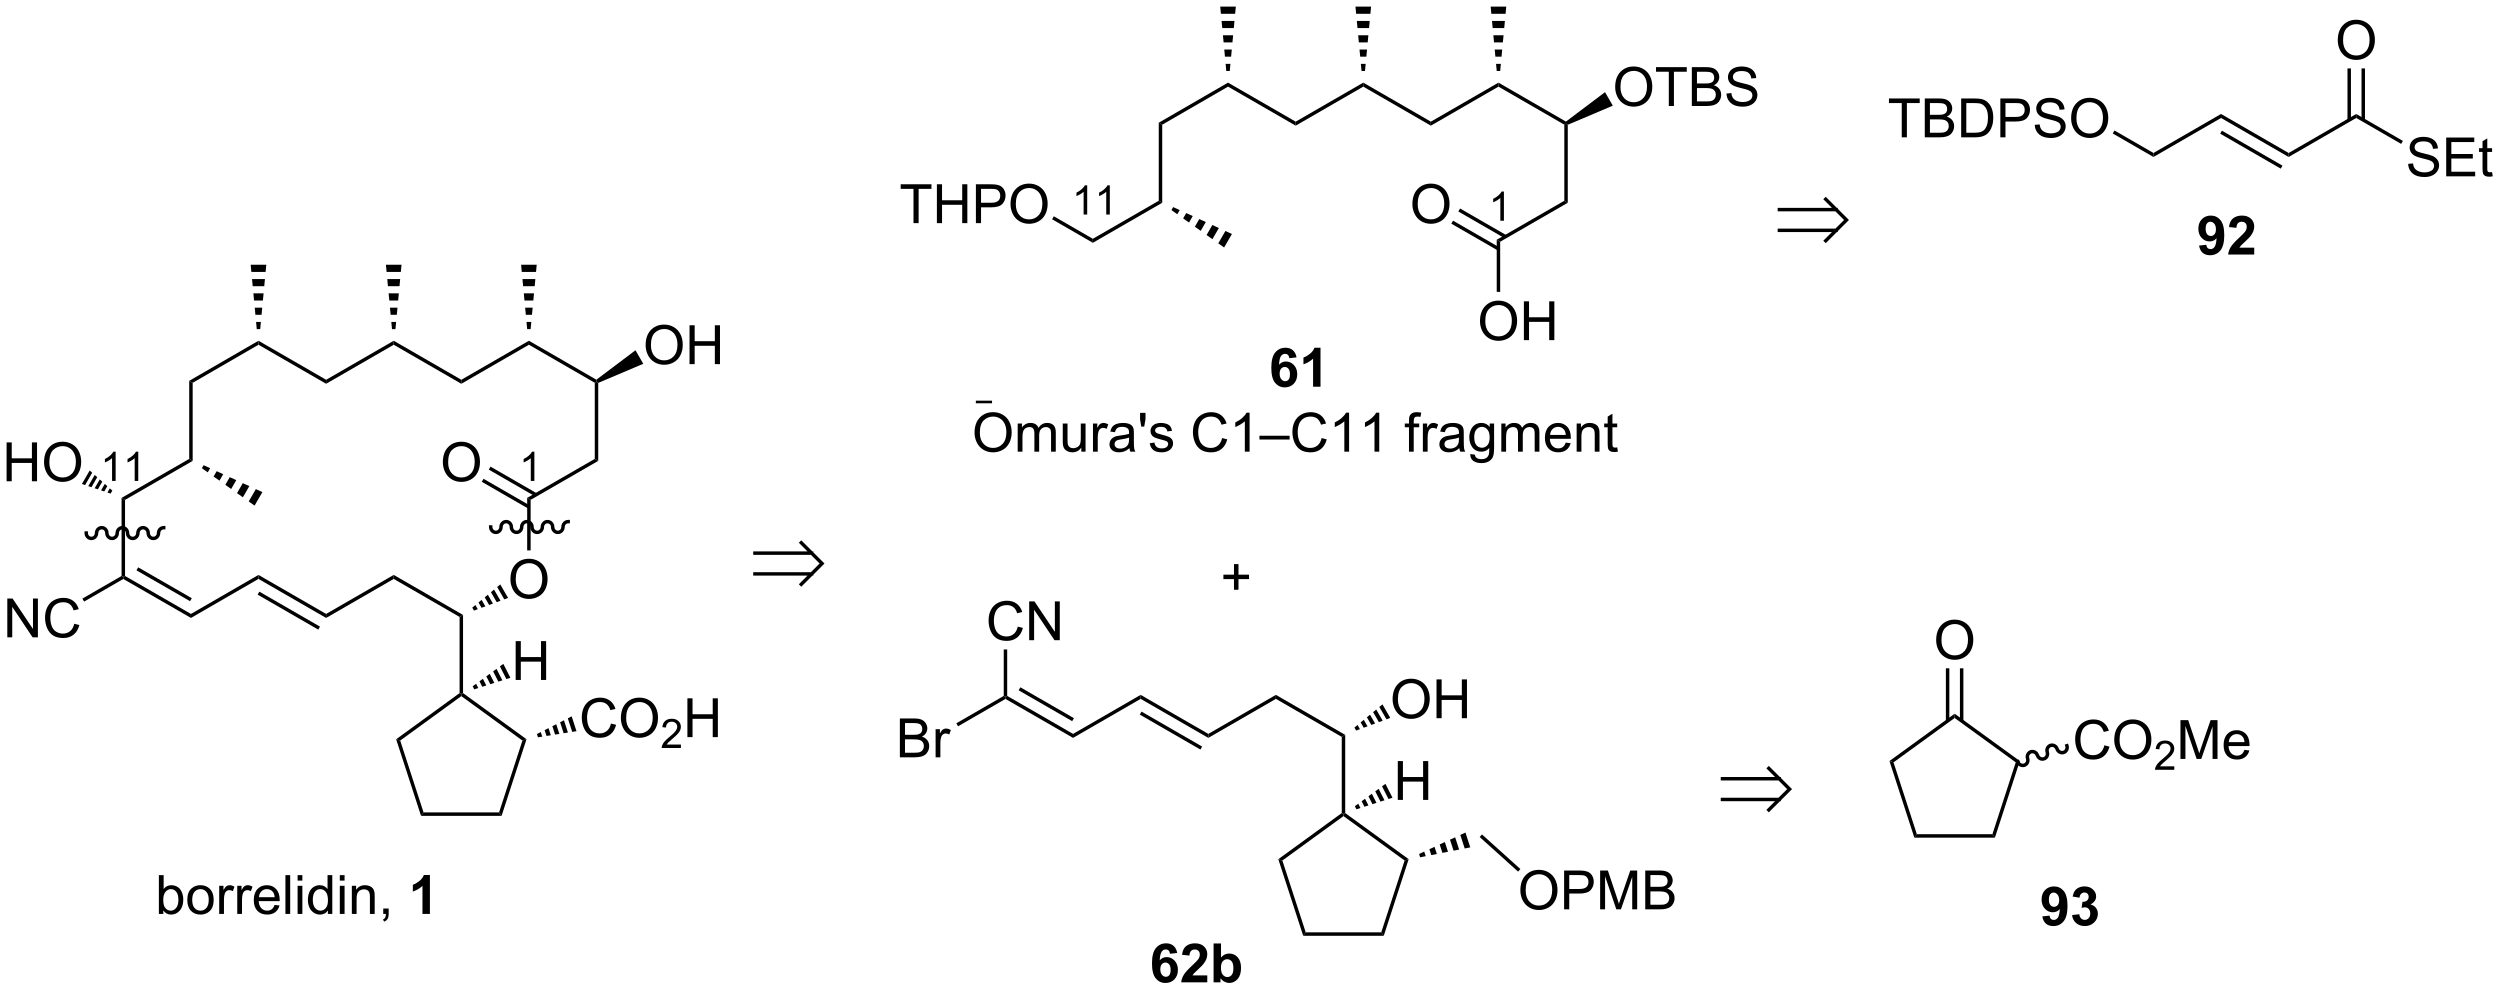 <?xml version="1.0" encoding="UTF-8"?>
<!DOCTYPE svg PUBLIC '-//W3C//DTD SVG 1.0//EN'
          'http://www.w3.org/TR/2001/REC-SVG-20010904/DTD/svg10.dtd'>
<svg stroke-dasharray="none" shape-rendering="auto" xmlns="http://www.w3.org/2000/svg" font-family="'Dialog'" text-rendering="auto" width="1012" fill-opacity="1" color-interpolation="auto" color-rendering="auto" preserveAspectRatio="xMidYMid meet" font-size="12px" viewBox="0 0 1012 401" fill="black" xmlns:xlink="http://www.w3.org/1999/xlink" stroke="black" image-rendering="auto" stroke-miterlimit="10" stroke-linecap="square" stroke-linejoin="miter" font-style="normal" stroke-width="1" height="401" stroke-dashoffset="0" font-weight="normal" stroke-opacity="1"
><!--Generated by the Batik Graphics2D SVG Generator--><defs id="genericDefs"
  /><g
  ><defs id="defs1"
    ><clipPath clipPathUnits="userSpaceOnUse" id="clipPath1"
      ><path d="M2.324 0.633 L381.53 0.633 L381.53 150.766 L2.324 150.766 L2.324 0.633 Z"
      /></clipPath
      ><clipPath clipPathUnits="userSpaceOnUse" id="clipPath2"
      ><path d="M2.324 0.633 L2.324 150.766 L381.53 150.766 L381.53 0.633 Z"
      /></clipPath
      ><clipPath clipPathUnits="userSpaceOnUse" id="clipPath3"
      ><path d="M0.682 16.024 L0.682 161.983 L369.344 161.983 L369.344 16.024 Z"
      /></clipPath
      ><clipPath clipPathUnits="userSpaceOnUse" id="clipPath4"
      ><path d="M1.671 0.88 L1.671 209.737 L274.256 209.737 L274.256 0.88 Z"
      /></clipPath
    ></defs
    ><g transform="scale(2.667,2.667) translate(-2.324,-0.633) matrix(1.029,0,0,1.029,1.622,-15.85)"
    ><path d="M24.771 150.83 L24.118 150.83 L24.118 145.103 L24.821 145.103 L24.821 147.145 Q25.266 146.587 25.959 146.587 Q26.342 146.587 26.683 146.741 Q27.024 146.895 27.245 147.176 Q27.467 147.455 27.592 147.85 Q27.717 148.244 27.717 148.692 Q27.717 149.759 27.188 150.343 Q26.662 150.923 25.922 150.923 Q25.188 150.923 24.771 150.309 L24.771 150.83 ZM24.764 148.723 Q24.764 149.47 24.967 149.801 Q25.297 150.345 25.865 150.345 Q26.326 150.345 26.662 149.944 Q26.998 149.543 26.998 148.751 Q26.998 147.939 26.675 147.554 Q26.352 147.166 25.896 147.166 Q25.435 147.166 25.099 147.567 Q24.764 147.965 24.764 148.723 ZM28.309 148.754 Q28.309 147.603 28.95 147.048 Q29.486 146.587 30.254 146.587 Q31.111 146.587 31.653 147.147 Q32.197 147.707 32.197 148.697 Q32.197 149.496 31.955 149.957 Q31.715 150.416 31.257 150.671 Q30.799 150.923 30.254 150.923 Q29.385 150.923 28.846 150.366 Q28.309 149.806 28.309 148.754 ZM29.033 148.754 Q29.033 149.551 29.379 149.949 Q29.728 150.345 30.254 150.345 Q30.778 150.345 31.124 149.947 Q31.473 149.548 31.473 148.731 Q31.473 147.962 31.124 147.567 Q30.775 147.168 30.254 147.168 Q29.728 147.168 29.379 147.564 Q29.033 147.957 29.033 148.754 ZM33.014 150.83 L33.014 146.681 L33.646 146.681 L33.646 147.309 Q33.889 146.869 34.092 146.728 Q34.297 146.587 34.545 146.587 Q34.899 146.587 35.266 146.814 L35.024 147.465 Q34.766 147.314 34.508 147.314 Q34.279 147.314 34.094 147.452 Q33.912 147.59 33.834 147.837 Q33.717 148.212 33.717 148.658 L33.717 150.83 L33.014 150.83 ZM35.678 150.83 L35.678 146.681 L36.31 146.681 L36.31 147.309 Q36.553 146.869 36.756 146.728 Q36.961 146.587 37.209 146.587 Q37.563 146.587 37.93 146.814 L37.688 147.465 Q37.43 147.314 37.172 147.314 Q36.943 147.314 36.758 147.452 Q36.576 147.59 36.498 147.837 Q36.381 148.212 36.381 148.658 L36.381 150.83 L35.678 150.83 ZM41.188 149.494 L41.914 149.582 Q41.743 150.22 41.276 150.572 Q40.813 150.923 40.092 150.923 Q39.18 150.923 38.646 150.363 Q38.115 149.801 38.115 148.791 Q38.115 147.744 38.654 147.166 Q39.193 146.587 40.053 146.587 Q40.883 146.587 41.409 147.155 Q41.938 147.72 41.938 148.746 Q41.938 148.809 41.935 148.934 L38.842 148.934 Q38.881 149.619 39.227 149.983 Q39.576 150.345 40.094 150.345 Q40.482 150.345 40.756 150.142 Q41.029 149.939 41.188 149.494 ZM38.881 148.356 L41.196 148.356 Q41.149 147.832 40.93 147.572 Q40.594 147.166 40.06 147.166 Q39.576 147.166 39.245 147.491 Q38.914 147.814 38.881 148.356 ZM42.783 150.83 L42.783 145.103 L43.486 145.103 L43.486 150.83 L42.783 150.83 ZM44.579 145.91 L44.579 145.103 L45.282 145.103 L45.282 145.91 L44.579 145.91 ZM44.579 150.83 L44.579 146.681 L45.282 146.681 L45.282 150.83 L44.579 150.83 ZM49.043 150.83 L49.043 150.306 Q48.65 150.923 47.885 150.923 Q47.387 150.923 46.971 150.65 Q46.556 150.376 46.327 149.887 Q46.098 149.395 46.098 148.759 Q46.098 148.137 46.304 147.632 Q46.512 147.126 46.926 146.858 Q47.34 146.587 47.853 146.587 Q48.228 146.587 48.52 146.746 Q48.814 146.903 48.996 147.158 L48.996 145.103 L49.697 145.103 L49.697 150.83 L49.043 150.83 ZM46.822 148.759 Q46.822 149.556 47.158 149.952 Q47.494 150.345 47.95 150.345 Q48.411 150.345 48.733 149.968 Q49.056 149.59 49.056 148.817 Q49.056 147.965 48.728 147.567 Q48.4 147.168 47.918 147.168 Q47.45 147.168 47.135 147.551 Q46.822 147.934 46.822 148.759 ZM50.805 145.91 L50.805 145.103 L51.508 145.103 L51.508 145.91 L50.805 145.91 ZM50.805 150.83 L50.805 146.681 L51.508 146.681 L51.508 150.83 L50.805 150.83 ZM52.58 150.83 L52.58 146.681 L53.213 146.681 L53.213 147.27 Q53.668 146.587 54.533 146.587 Q54.908 146.587 55.221 146.723 Q55.536 146.856 55.692 147.074 Q55.848 147.293 55.911 147.595 Q55.95 147.791 55.95 148.278 L55.95 150.83 L55.246 150.83 L55.246 148.306 Q55.246 147.876 55.163 147.663 Q55.083 147.449 54.874 147.324 Q54.666 147.197 54.385 147.197 Q53.934 147.197 53.608 147.483 Q53.283 147.767 53.283 148.564 L53.283 150.83 L52.58 150.83 ZM57.211 150.83 L57.211 150.028 L58.014 150.028 L58.014 150.83 Q58.014 151.272 57.857 151.543 Q57.701 151.814 57.36 151.962 L57.164 151.663 Q57.389 151.564 57.493 151.374 Q57.599 151.186 57.61 150.83 L57.211 150.83 Z" stroke="none" clip-path="url(#clipPath3)"
    /></g
    ><g transform="scale(2.667,2.667) translate(-2.324,-0.633) matrix(1.029,0,0,1.029,1.622,-15.85)"
    ><path d="M64.094 150.83 L62.998 150.83 L62.998 146.692 Q62.396 147.254 61.579 147.525 L61.579 146.528 Q62.008 146.387 62.511 145.996 Q63.016 145.603 63.204 145.08 L64.094 145.08 L64.094 150.83 Z" stroke="none" clip-path="url(#clipPath3)"
    /></g
    ><g transform="scale(2.667,2.667) translate(-2.324,-0.633) matrix(1.029,0,0,1.029,1.622,-15.85)"
    ><path d="M29.102 72.487 L28.592 72.193 L38.809 66.281 L38.809 66.87 Z" stroke="none" clip-path="url(#clipPath3)"
    /></g
    ><g transform="scale(2.667,2.667) translate(-2.324,-0.633) matrix(1.029,0,0,1.029,1.622,-15.85)"
    ><path d="M38.809 66.87 L38.809 66.281 L48.787 72.037 L48.787 72.626 Z" stroke="none" clip-path="url(#clipPath3)"
    /></g
    ><g transform="scale(2.667,2.667) translate(-2.324,-0.633) matrix(1.029,0,0,1.029,1.622,-15.85)"
    ><path d="M38.554 64.563 L38.455 63.508 L39.164 63.508 L39.064 64.563 ZM38.355 62.453 L38.255 61.399 L39.363 61.399 L39.263 62.453 ZM38.156 60.344 L38.056 59.289 L39.562 59.289 L39.462 60.344 ZM37.957 58.234 L37.857 57.18 L39.761 57.18 L39.661 58.234 ZM37.758 56.125 L37.658 55.07 L39.96 55.07 L39.861 56.125 Z" stroke="none" clip-path="url(#clipPath3)"
    /></g
    ><g transform="scale(2.667,2.667) translate(-2.324,-0.633) matrix(1.029,0,0,1.029,1.622,-15.85)"
    ><path d="M48.787 72.626 L48.787 72.037 L58.757 66.281 L58.757 66.87 Z" stroke="none" clip-path="url(#clipPath3)"
    /></g
    ><g transform="scale(2.667,2.667) translate(-2.324,-0.633) matrix(1.029,0,0,1.029,1.622,-15.85)"
    ><path d="M58.757 66.87 L58.757 66.281 L68.728 72.037 L68.728 72.627 Z" stroke="none" clip-path="url(#clipPath3)"
    /></g
    ><g transform="scale(2.667,2.667) translate(-2.324,-0.633) matrix(1.029,0,0,1.029,1.622,-15.85)"
    ><path d="M59.908 55.07 L59.809 56.125 L57.706 56.125 L57.606 55.07 ZM59.709 57.18 L59.61 58.234 L57.905 58.234 L57.806 57.18 ZM59.51 59.289 L59.411 60.344 L58.104 60.344 L58.005 59.289 ZM59.311 61.399 L59.212 62.453 L58.303 62.453 L58.204 61.399 ZM59.112 63.508 L59.013 64.563 L58.502 64.563 L58.403 63.508 Z" stroke="none" clip-path="url(#clipPath3)"
    /></g
    ><g transform="scale(2.667,2.667) translate(-2.324,-0.633) matrix(1.029,0,0,1.029,1.622,-15.85)"
    ><path d="M68.728 72.627 L68.728 72.037 L78.698 66.281 L78.698 66.87 Z" stroke="none" clip-path="url(#clipPath3)"
    /></g
    ><g transform="scale(2.667,2.667) translate(-2.324,-0.633) matrix(1.029,0,0,1.029,1.622,-15.85)"
    ><path d="M78.698 66.87 L78.698 66.281 L88.651 72.028 L88.668 72.332 L88.413 72.479 Z" stroke="none" clip-path="url(#clipPath3)"
    /></g
    ><g transform="scale(2.667,2.667) translate(-2.324,-0.633) matrix(1.029,0,0,1.029,1.622,-15.85)"
    ><path d="M79.849 55.07 L79.749 56.125 L77.646 56.125 L77.547 55.07 ZM79.649 57.18 L79.55 58.234 L77.845 58.234 L77.746 57.18 ZM79.45 59.289 L79.351 60.344 L78.044 60.344 L77.945 59.289 ZM79.251 61.399 L79.152 62.453 L78.243 62.453 L78.144 61.399 ZM79.052 63.508 L78.953 64.563 L78.442 64.563 L78.343 63.508 Z" stroke="none" clip-path="url(#clipPath3)"
    /></g
    ><g transform="scale(2.667,2.667) translate(-2.324,-0.633) matrix(1.029,0,0,1.029,1.622,-15.85)"
    ><path d="M28.592 72.193 L29.102 72.487 L29.102 84.001 L28.592 83.706 Z" stroke="none" clip-path="url(#clipPath3)"
    /></g
    ><g transform="scale(2.667,2.667) translate(-2.324,-0.633) matrix(1.029,0,0,1.029,1.622,-15.85)"
    ><path d="M28.592 83.706 L29.102 84.001 L19.124 89.757 L18.614 89.462 Z" stroke="none" clip-path="url(#clipPath3)"
    /></g
    ><g transform="scale(2.667,2.667) translate(-2.324,-0.633) matrix(1.029,0,0,1.029,1.622,-15.85)"
    ><path d="M30.718 84.638 L31.681 85.079 L31.326 85.693 L30.463 85.08 ZM32.644 85.52 L33.607 85.96 L33.053 86.92 L32.19 86.306 ZM34.57 86.401 L35.533 86.842 L34.78 88.146 L33.917 87.533 ZM36.495 87.283 L37.459 87.723 L36.507 89.372 L35.644 88.759 ZM38.421 88.164 L39.384 88.605 L38.234 90.599 L37.37 89.985 Z" stroke="none" clip-path="url(#clipPath3)"
    /></g
    ><g transform="scale(2.667,2.667) translate(-2.324,-0.633) matrix(1.029,0,0,1.029,1.622,-15.85)"
    ><path d="M18.614 89.462 L19.124 89.757 L19.124 100.975 L18.869 101.123 L18.614 100.976 Z" stroke="none" clip-path="url(#clipPath3)"
    /></g
    ><g transform="scale(2.667,2.667) translate(-2.324,-0.633) matrix(1.029,0,0,1.029,1.622,-15.85)"
    ><path d="M18.869 101.418 L18.869 101.123 L19.124 100.975 L28.847 106.577 L28.847 107.166 ZM20.814 100.146 L28.718 104.7 L28.973 104.257 L21.069 99.704 Z" stroke="none" clip-path="url(#clipPath3)"
    /></g
    ><g transform="scale(2.667,2.667) translate(-2.324,-0.633) matrix(1.029,0,0,1.029,1.622,-15.85)"
    ><path d="M1.655 87.003 L1.655 81.277 L2.413 81.277 L2.413 83.628 L5.389 83.628 L5.389 81.277 L6.147 81.277 L6.147 87.003 L5.389 87.003 L5.389 84.303 L2.413 84.303 L2.413 87.003 L1.655 87.003 ZM7.179 84.214 Q7.179 82.787 7.945 81.982 Q8.711 81.175 9.922 81.175 Q10.713 81.175 11.349 81.555 Q11.987 81.933 12.32 82.61 Q12.656 83.287 12.656 84.146 Q12.656 85.019 12.305 85.706 Q11.953 86.394 11.307 86.748 Q10.664 87.102 9.916 87.102 Q9.109 87.102 8.471 86.712 Q7.836 86.318 7.508 85.644 Q7.179 84.967 7.179 84.214 ZM7.961 84.225 Q7.961 85.261 8.515 85.857 Q9.073 86.451 9.914 86.451 Q10.768 86.451 11.32 85.85 Q11.875 85.248 11.875 84.144 Q11.875 83.443 11.638 82.922 Q11.401 82.402 10.945 82.115 Q10.492 81.826 9.924 81.826 Q9.12 81.826 8.539 82.381 Q7.961 82.933 7.961 84.225 Z" stroke="none" clip-path="url(#clipPath3)"
    /></g
    ><g transform="scale(2.667,2.667) translate(-2.324,-0.633) matrix(1.029,0,0,1.029,1.622,-15.85)"
    ><path d="M16.998 88.824 L16.528 88.667 L16.882 88.053 L17.254 88.382 ZM16.057 88.51 L15.586 88.353 L16.139 87.394 L16.511 87.724 ZM15.115 88.196 L14.644 88.04 L15.397 86.736 L15.768 87.065 ZM14.173 87.882 L13.702 87.725 L14.654 86.077 L15.025 86.406 ZM13.231 87.569 L12.76 87.412 L13.911 85.418 L14.283 85.748 Z" stroke="none" clip-path="url(#clipPath3)"
    /></g
    ><g transform="scale(2.667,2.667) translate(-2.324,-0.633) matrix(1.029,0,0,1.029,1.622,-15.85)"
    ><path d="M28.847 107.166 L28.847 106.577 L38.809 100.82 L38.809 101.41 Z" stroke="none" clip-path="url(#clipPath3)"
    /></g
    ><g transform="scale(2.667,2.667) translate(-2.324,-0.633) matrix(1.029,0,0,1.029,1.622,-15.85)"
    ><path d="M38.809 101.41 L38.809 100.82 L48.787 106.577 L48.787 107.166 ZM38.682 103.73 L47.624 108.889 L47.879 108.447 L38.938 103.288 Z" stroke="none" clip-path="url(#clipPath3)"
    /></g
    ><g transform="scale(2.667,2.667) translate(-2.324,-0.633) matrix(1.029,0,0,1.029,1.622,-15.85)"
    ><path d="M1.76 110.029 L1.76 104.303 L2.539 104.303 L5.547 108.798 L5.547 104.303 L6.273 104.303 L6.273 110.029 L5.495 110.029 L2.487 105.529 L2.487 110.029 L1.76 110.029 ZM11.631 108.022 L12.389 108.212 Q12.152 109.147 11.532 109.639 Q10.912 110.129 10.019 110.129 Q9.092 110.129 8.511 109.751 Q7.933 109.373 7.629 108.66 Q7.327 107.944 7.327 107.123 Q7.327 106.227 7.668 105.563 Q8.011 104.897 8.642 104.55 Q9.272 104.204 10.03 104.204 Q10.889 104.204 11.475 104.641 Q12.061 105.079 12.293 105.873 L11.545 106.048 Q11.347 105.423 10.967 105.139 Q10.59 104.852 10.014 104.852 Q9.355 104.852 8.91 105.17 Q8.467 105.485 8.287 106.019 Q8.108 106.553 8.108 107.118 Q8.108 107.85 8.321 108.394 Q8.535 108.938 8.983 109.209 Q9.433 109.477 9.957 109.477 Q10.592 109.477 11.032 109.11 Q11.475 108.743 11.631 108.022 Z" stroke="none" clip-path="url(#clipPath3)"
    /></g
    ><g transform="scale(2.667,2.667) translate(-2.324,-0.633) matrix(1.029,0,0,1.029,1.622,-15.85)"
    ><path d="M18.614 100.976 L18.869 101.123 L18.869 101.418 L13.09 104.754 L12.834 104.313 Z" stroke="none" clip-path="url(#clipPath3)"
    /></g
    ><g transform="scale(2.667,2.667) translate(-2.324,-0.633) matrix(1.029,0,0,1.029,1.622,-15.85)"
    ><path d="M48.787 107.166 L48.787 106.577 L58.757 100.82 L58.757 101.41 Z" stroke="none" clip-path="url(#clipPath3)"
    /></g
    ><g transform="scale(2.667,2.667) translate(-2.324,-0.633) matrix(1.029,0,0,1.029,1.622,-15.85)"
    ><path d="M58.757 101.41 L58.757 100.82 L68.983 106.724 L68.472 107.019 Z" stroke="none" clip-path="url(#clipPath3)"
    /></g
    ><g transform="scale(2.667,2.667) translate(-2.324,-0.633) matrix(1.029,0,0,1.029,1.622,-15.85)"
    ><path d="M75.974 101.476 Q75.974 100.049 76.74 99.244 Q77.506 98.437 78.716 98.437 Q79.508 98.437 80.144 98.817 Q80.782 99.195 81.115 99.872 Q81.451 100.549 81.451 101.408 Q81.451 102.281 81.099 102.968 Q80.748 103.656 80.102 104.01 Q79.459 104.364 78.711 104.364 Q77.904 104.364 77.266 103.973 Q76.631 103.58 76.302 102.906 Q75.974 102.228 75.974 101.476 ZM76.756 101.486 Q76.756 102.523 77.31 103.119 Q77.868 103.713 78.709 103.713 Q79.563 103.713 80.115 103.111 Q80.67 102.51 80.67 101.406 Q80.67 100.705 80.433 100.184 Q80.196 99.663 79.74 99.377 Q79.287 99.088 78.719 99.088 Q77.914 99.088 77.334 99.643 Q76.756 100.195 76.756 101.486 Z" stroke="none" clip-path="url(#clipPath3)"
    /></g
    ><g transform="scale(2.667,2.667) translate(-2.324,-0.633) matrix(1.029,0,0,1.029,1.622,-15.85)"
    ><path d="M70.343 105.644 L70.802 105.264 L71.157 105.879 L70.598 106.086 ZM71.261 104.884 L71.72 104.504 L72.274 105.463 L71.715 105.671 ZM72.18 104.124 L72.639 103.744 L73.391 105.048 L72.833 105.255 ZM73.098 103.364 L73.557 102.984 L74.509 104.632 L73.95 104.84 ZM74.016 102.604 L74.475 102.224 L75.626 104.217 L75.068 104.425 Z" stroke="none" clip-path="url(#clipPath3)"
    /></g
    ><g transform="scale(2.667,2.667) translate(-2.324,-0.633) matrix(1.029,0,0,1.029,1.622,-15.85)"
    ><path d="M68.472 107.019 L68.983 106.724 L68.983 118.255 L68.728 118.385 L68.472 118.255 Z" stroke="none" clip-path="url(#clipPath3)"
    /></g
    ><g transform="scale(2.667,2.667) translate(-2.324,-0.633) matrix(1.029,0,0,1.029,1.622,-15.85)"
    ><path d="M68.472 118.255 L68.728 118.385 L68.728 118.7 L59.713 125.254 L59.113 125.059 Z" stroke="none" clip-path="url(#clipPath3)"
    /></g
    ><g transform="scale(2.667,2.667) translate(-2.324,-0.633) matrix(1.029,0,0,1.029,1.622,-15.85)"
    ><path d="M59.113 125.059 L59.713 125.254 L63.156 135.847 L62.786 136.357 Z" stroke="none" clip-path="url(#clipPath3)"
    /></g
    ><g transform="scale(2.667,2.667) translate(-2.324,-0.633) matrix(1.029,0,0,1.029,1.622,-15.85)"
    ><path d="M62.786 136.357 L63.156 135.847 L74.299 135.847 L74.669 136.357 Z" stroke="none" clip-path="url(#clipPath3)"
    /></g
    ><g transform="scale(2.667,2.667) translate(-2.324,-0.633) matrix(1.029,0,0,1.029,1.622,-15.85)"
    ><path d="M74.669 136.357 L74.299 135.847 L77.742 125.254 L78.342 125.059 Z" stroke="none" clip-path="url(#clipPath3)"
    /></g
    ><g transform="scale(2.667,2.667) translate(-2.324,-0.633) matrix(1.029,0,0,1.029,1.622,-15.85)"
    ><path d="M78.342 125.059 L77.742 125.254 L68.728 118.7 L68.728 118.385 L68.983 118.255 Z" stroke="none" clip-path="url(#clipPath3)"
    /></g
    ><g transform="scale(2.667,2.667) translate(-2.324,-0.633) matrix(1.029,0,0,1.029,1.622,-15.85)"
    ><path d="M78.953 97.202 L78.442 97.202 L78.442 89.454 L78.953 89.749 Z" stroke="none" clip-path="url(#clipPath3)"
    /></g
    ><g transform="scale(2.667,2.667) translate(-2.324,-0.633) matrix(1.029,0,0,1.029,1.622,-15.85)"
    ><path d="M78.953 89.749 L78.442 89.454 L88.413 83.706 L88.923 84.001 Z" stroke="none" clip-path="url(#clipPath3)"
    /></g
    ><g transform="scale(2.667,2.667) translate(-2.324,-0.633) matrix(1.029,0,0,1.029,1.622,-15.85)"
    ><path d="M66.004 84.214 Q66.004 82.787 66.77 81.982 Q67.535 81.175 68.746 81.175 Q69.538 81.175 70.174 81.555 Q70.811 81.933 71.145 82.61 Q71.481 83.287 71.481 84.146 Q71.481 85.019 71.129 85.706 Q70.778 86.394 70.132 86.748 Q69.489 87.102 68.741 87.102 Q67.934 87.102 67.296 86.712 Q66.66 86.318 66.332 85.644 Q66.004 84.967 66.004 84.214 ZM66.785 84.225 Q66.785 85.261 67.34 85.857 Q67.897 86.451 68.739 86.451 Q69.593 86.451 70.145 85.85 Q70.7 85.248 70.7 84.144 Q70.7 83.443 70.463 82.922 Q70.226 82.402 69.77 82.115 Q69.317 81.826 68.749 81.826 Q67.944 81.826 67.364 82.381 Q66.785 82.933 66.785 84.225 Z" stroke="none" clip-path="url(#clipPath3)"
    /></g
    ><g transform="scale(2.667,2.667) translate(-2.324,-0.633) matrix(1.029,0,0,1.029,1.622,-15.85)"
    ><path d="M79.862 88.783 L73.035 84.847 L72.781 85.289 L79.607 89.225 ZM78.825 90.576 L72.001 86.641 L71.746 87.084 L78.57 91.018 Z" stroke="none" clip-path="url(#clipPath3)"
    /></g
    ><g transform="scale(2.667,2.667) translate(-2.324,-0.633) matrix(1.029,0,0,1.029,1.622,-15.85)"
    ><path d="M88.413 72.479 L88.668 72.332 L88.923 72.499 L88.923 84.001 L88.413 83.706 Z" stroke="none" clip-path="url(#clipPath3)"
    /></g
    ><g transform="scale(2.667,2.667) translate(-2.324,-0.633) matrix(1.029,0,0,1.029,1.622,-15.85)"
    ><path d="M95.915 66.936 Q95.915 65.509 96.68 64.705 Q97.446 63.897 98.657 63.897 Q99.448 63.897 100.084 64.278 Q100.722 64.655 101.055 65.332 Q101.391 66.009 101.391 66.869 Q101.391 67.741 101.04 68.428 Q100.688 69.116 100.042 69.47 Q99.399 69.824 98.651 69.824 Q97.844 69.824 97.206 69.434 Q96.571 69.04 96.243 68.366 Q95.915 67.689 95.915 66.936 ZM96.696 66.947 Q96.696 67.983 97.251 68.58 Q97.808 69.173 98.649 69.173 Q99.503 69.173 100.055 68.572 Q100.61 67.97 100.61 66.866 Q100.61 66.165 100.373 65.645 Q100.136 65.124 99.68 64.837 Q99.227 64.548 98.659 64.548 Q97.855 64.548 97.274 65.103 Q96.696 65.655 96.696 66.947 ZM102.39 69.725 L102.39 63.999 L103.148 63.999 L103.148 66.35 L106.124 66.35 L106.124 63.999 L106.882 63.999 L106.882 69.725 L106.124 69.725 L106.124 67.025 L103.148 67.025 L103.148 69.725 L102.39 69.725 Z" stroke="none" clip-path="url(#clipPath3)"
    /></g
    ><g transform="scale(2.667,2.667) translate(-2.324,-0.633) matrix(1.029,0,0,1.029,1.622,-15.85)"
    ><path d="M88.923 72.499 L88.668 72.332 L88.651 72.028 L94.416 67.684 L95.567 69.678 Z" stroke="none" clip-path="url(#clipPath3)"
    /></g
    ><g transform="scale(2.667,2.667) translate(-2.324,-0.633) matrix(1.029,0,0,1.029,1.622,-15.85)"
    ><path d="M90.802 122.741 L91.56 122.931 Q91.323 123.866 90.703 124.358 Q90.083 124.848 89.19 124.848 Q88.263 124.848 87.682 124.47 Q87.104 124.093 86.799 123.379 Q86.497 122.663 86.497 121.843 Q86.497 120.947 86.838 120.283 Q87.182 119.616 87.812 119.27 Q88.443 118.923 89.2 118.923 Q90.06 118.923 90.646 119.361 Q91.232 119.798 91.463 120.593 L90.716 120.767 Q90.518 120.142 90.138 119.858 Q89.76 119.572 89.185 119.572 Q88.526 119.572 88.081 119.889 Q87.638 120.204 87.458 120.738 Q87.278 121.272 87.278 121.837 Q87.278 122.569 87.492 123.113 Q87.706 123.658 88.153 123.928 Q88.604 124.197 89.127 124.197 Q89.763 124.197 90.203 123.829 Q90.646 123.462 90.802 122.741 ZM92.264 121.96 Q92.264 120.533 93.03 119.728 Q93.795 118.921 95.006 118.921 Q95.798 118.921 96.433 119.301 Q97.072 119.678 97.405 120.356 Q97.741 121.033 97.741 121.892 Q97.741 122.764 97.389 123.452 Q97.038 124.139 96.392 124.494 Q95.749 124.848 95.001 124.848 Q94.194 124.848 93.556 124.457 Q92.92 124.064 92.592 123.389 Q92.264 122.712 92.264 121.96 ZM93.045 121.97 Q93.045 123.007 93.6 123.603 Q94.157 124.197 94.999 124.197 Q95.853 124.197 96.405 123.595 Q96.96 122.994 96.96 121.889 Q96.96 121.189 96.722 120.668 Q96.486 120.147 96.03 119.861 Q95.577 119.572 95.009 119.572 Q94.204 119.572 93.624 120.126 Q93.045 120.678 93.045 121.97 Z" stroke="none" clip-path="url(#clipPath3)"
    /></g
    ><g transform="scale(2.667,2.667) translate(-2.324,-0.633) matrix(1.029,0,0,1.029,1.622,-15.85)"
    ><path d="M101.12 125.841 L101.12 126.349 L98.28 126.349 Q98.275 126.157 98.343 125.982 Q98.45 125.693 98.689 125.411 Q98.929 125.13 99.38 124.761 Q100.079 124.187 100.325 123.851 Q100.572 123.515 100.572 123.216 Q100.572 122.903 100.347 122.689 Q100.124 122.472 99.763 122.472 Q99.382 122.472 99.153 122.7 Q98.925 122.929 98.923 123.333 L98.38 123.278 Q98.437 122.671 98.8 122.355 Q99.163 122.036 99.775 122.036 Q100.394 122.036 100.753 122.38 Q101.114 122.722 101.114 123.228 Q101.114 123.486 101.009 123.736 Q100.903 123.984 100.657 124.259 Q100.413 124.534 99.845 125.015 Q99.37 125.413 99.236 125.556 Q99.101 125.698 99.013 125.841 L101.12 125.841 Z" stroke="none" clip-path="url(#clipPath3)"
    /></g
    ><g transform="scale(2.667,2.667) translate(-2.324,-0.633) matrix(1.029,0,0,1.029,1.622,-15.85)"
    ><path d="M102.076 124.749 L102.076 119.022 L102.834 119.022 L102.834 121.374 L105.811 121.374 L105.811 119.022 L106.569 119.022 L106.569 124.749 L105.811 124.749 L105.811 122.048 L102.834 122.048 L102.834 124.749 L102.076 124.749 Z" stroke="none" clip-path="url(#clipPath3)"
    /></g
    ><g transform="scale(2.667,2.667) translate(-2.324,-0.633) matrix(1.029,0,0,1.029,1.622,-15.85)"
    ><path d="M79.877 124.292 L80.447 124.002 L80.666 124.677 L80.035 124.777 ZM81.017 123.712 L81.587 123.422 L81.929 124.475 L81.298 124.576 ZM82.157 123.132 L82.727 122.842 L83.192 124.274 L82.561 124.375 ZM83.297 122.552 L83.867 122.263 L84.455 124.073 L83.823 124.174 ZM84.436 121.973 L85.006 121.683 L85.718 123.872 L85.086 123.972 Z" stroke="none" clip-path="url(#clipPath3)"
    /></g
    ><g transform="scale(2.667,2.667) translate(-2.324,-0.633) matrix(1.029,0,0,1.029,1.622,-15.85)"
    ><path d="M76.745 116.314 L76.745 110.587 L77.503 110.587 L77.503 112.939 L80.48 112.939 L80.48 110.587 L81.238 110.587 L81.238 116.314 L80.48 116.314 L80.48 113.613 L77.503 113.613 L77.503 116.314 L76.745 116.314 Z" stroke="none" clip-path="url(#clipPath3)"
    /></g
    ><g transform="scale(2.667,2.667) translate(-2.324,-0.633) matrix(1.029,0,0,1.029,1.622,-15.85)"
    ><path d="M70.406 117.245 L70.908 116.878 L71.229 117.51 L70.637 117.7 ZM71.41 116.511 L71.912 116.144 L72.414 117.131 L71.822 117.321 ZM72.414 115.777 L72.916 115.41 L73.598 116.752 L73.006 116.942 ZM73.418 115.043 L73.92 114.676 L74.783 116.373 L74.19 116.563 ZM74.422 114.309 L74.924 113.942 L75.967 115.994 L75.375 116.184 Z" stroke="none" clip-path="url(#clipPath3)"
    /></g
    ><g stroke-linecap="butt" stroke-width="0.51" transform="scale(2.667,2.667) translate(-2.324,-0.633) matrix(1.029,0,0,1.029,1.622,-15.85)"
    ><path fill="none" d="M112.038 97.609 L120.405 97.609 M112.038 100.671 L120.405 100.671 M118.875 102.201 L121.936 99.14 L118.875 96.079" clip-path="url(#clipPath3)"
    /></g
    ><g stroke-linecap="butt" stroke-width="0.51" transform="scale(2.667,2.667) translate(-2.324,-0.633) matrix(1.029,0,0,1.029,1.622,-15.85)"
    ><path fill="none" d="M13.4 94.647 C13.4 95.085 13.741 95.441 14.162 95.441 C14.583 95.441 14.924 95.085 14.924 94.647 C14.924 94.209 15.265 93.853 15.686 93.853 C16.107 93.853 16.448 94.209 16.448 94.647 C16.448 95.085 16.789 95.441 17.21 95.441 C17.631 95.441 17.972 95.085 17.972 94.647 C17.972 94.209 18.313 93.853 18.734 93.853 C19.155 93.853 19.496 94.209 19.496 94.647 C19.496 95.085 19.837 95.441 20.258 95.441 C20.678 95.441 21.02 95.085 21.02 94.647 C21.02 94.209 21.361 93.853 21.782 93.853 C22.202 93.853 22.544 94.209 22.544 94.647 C22.544 95.085 22.885 95.441 23.305 95.441 C23.726 95.441 24.067 95.085 24.067 94.647 C24.067 94.209 24.409 93.853 24.829 93.853" clip-path="url(#clipPath3)"
    /></g
    ><g transform="scale(2.667,2.667) translate(-2.324,-0.633) matrix(1.029,0,0,1.029,1.622,-15.85)"
    ><path d="M172.114 34.414 L171.603 34.119 L181.82 28.207 L181.821 28.797 Z" stroke="none" clip-path="url(#clipPath3)"
    /></g
    ><g transform="scale(2.667,2.667) translate(-2.324,-0.633) matrix(1.029,0,0,1.029,1.622,-15.85)"
    ><path d="M181.821 28.797 L181.82 28.207 L191.799 33.964 L191.799 34.553 Z" stroke="none" clip-path="url(#clipPath3)"
    /></g
    ><g transform="scale(2.667,2.667) translate(-2.324,-0.633) matrix(1.029,0,0,1.029,1.622,-15.85)"
    ><path d="M191.799 34.553 L191.799 33.964 L201.769 28.207 L201.769 28.797 Z" stroke="none" clip-path="url(#clipPath3)"
    /></g
    ><g transform="scale(2.667,2.667) translate(-2.324,-0.633) matrix(1.029,0,0,1.029,1.622,-15.85)"
    ><path d="M201.769 28.797 L201.769 28.207 L211.739 33.964 L211.739 34.553 Z" stroke="none" clip-path="url(#clipPath3)"
    /></g
    ><g transform="scale(2.667,2.667) translate(-2.324,-0.633) matrix(1.029,0,0,1.029,1.622,-15.85)"
    ><path d="M211.739 34.553 L211.739 33.964 L221.709 28.207 L221.709 28.797 Z" stroke="none" clip-path="url(#clipPath3)"
    /></g
    ><g transform="scale(2.667,2.667) translate(-2.324,-0.633) matrix(1.029,0,0,1.029,1.622,-15.85)"
    ><path d="M221.709 28.797 L221.709 28.207 L231.662 33.954 L231.679 34.258 L231.424 34.406 Z" stroke="none" clip-path="url(#clipPath3)"
    /></g
    ><g transform="scale(2.667,2.667) translate(-2.324,-0.633) matrix(1.029,0,0,1.029,1.622,-15.85)"
    ><path d="M171.603 34.119 L172.114 34.414 L172.114 45.927 L171.603 45.632 Z" stroke="none" clip-path="url(#clipPath3)"
    /></g
    ><g transform="scale(2.667,2.667) translate(-2.324,-0.633) matrix(1.029,0,0,1.029,1.622,-15.85)"
    ><path d="M171.603 45.632 L172.114 45.927 L161.88 51.831 L161.88 51.242 Z" stroke="none" clip-path="url(#clipPath3)"
    /></g
    ><g transform="scale(2.667,2.667) translate(-2.324,-0.633) matrix(1.029,0,0,1.029,1.622,-15.85)"
    ><path d="M173.729 46.565 L174.692 47.005 L174.338 47.62 L173.474 47.007 ZM175.655 47.446 L176.618 47.887 L176.065 48.846 L175.201 48.233 ZM177.581 48.328 L178.544 48.768 L177.792 50.072 L176.928 49.459 ZM179.507 49.209 L180.47 49.65 L179.518 51.299 L178.655 50.686 ZM181.433 50.091 L182.396 50.532 L181.245 52.525 L180.382 51.912 Z" stroke="none" clip-path="url(#clipPath3)"
    /></g
    ><g transform="scale(2.667,2.667) translate(-2.324,-0.633) matrix(1.029,0,0,1.029,1.622,-15.85)"
    ><path d="M135.425 48.93 L135.425 43.878 L133.537 43.878 L133.537 43.203 L138.076 43.203 L138.076 43.878 L136.183 43.878 L136.183 48.93 L135.425 48.93 ZM138.877 48.93 L138.877 43.203 L139.635 43.203 L139.635 45.555 L142.611 45.555 L142.611 43.203 L143.369 43.203 L143.369 48.93 L142.611 48.93 L142.611 46.229 L139.635 46.229 L139.635 48.93 L138.877 48.93 ZM144.631 48.93 L144.631 43.203 L146.792 43.203 Q147.363 43.203 147.662 43.258 Q148.084 43.328 148.368 43.526 Q148.654 43.721 148.829 44.078 Q149.003 44.432 149.003 44.859 Q149.003 45.589 148.537 46.096 Q148.074 46.602 146.857 46.602 L145.389 46.602 L145.389 48.93 L144.631 48.93 ZM145.389 45.925 L146.87 45.925 Q147.605 45.925 147.912 45.651 Q148.222 45.378 148.222 44.883 Q148.222 44.523 148.04 44.268 Q147.857 44.01 147.561 43.93 Q147.37 43.878 146.855 43.878 L145.389 43.878 L145.389 45.925 ZM149.738 46.141 Q149.738 44.714 150.503 43.909 Q151.269 43.102 152.48 43.102 Q153.272 43.102 153.907 43.482 Q154.545 43.859 154.878 44.536 Q155.214 45.214 155.214 46.073 Q155.214 46.945 154.863 47.633 Q154.511 48.32 153.865 48.675 Q153.222 49.029 152.475 49.029 Q151.667 49.029 151.029 48.638 Q150.394 48.245 150.066 47.57 Q149.738 46.893 149.738 46.141 ZM150.519 46.151 Q150.519 47.188 151.074 47.784 Q151.631 48.378 152.472 48.378 Q153.326 48.378 153.878 47.776 Q154.433 47.175 154.433 46.07 Q154.433 45.37 154.196 44.849 Q153.959 44.328 153.503 44.042 Q153.05 43.753 152.482 43.753 Q151.678 43.753 151.097 44.307 Q150.519 44.859 150.519 46.151 Z" stroke="none" clip-path="url(#clipPath3)"
    /></g
    ><g transform="scale(2.667,2.667) translate(-2.324,-0.633) matrix(1.029,0,0,1.029,1.622,-15.85)"
    ><path d="M161.88 51.242 L161.88 51.831 L155.873 48.362 L156.128 47.92 Z" stroke="none" clip-path="url(#clipPath3)"
    /></g
    ><g transform="scale(2.667,2.667) translate(-2.324,-0.633) matrix(1.029,0,0,1.029,1.622,-15.85)"
    ><path d="M221.964 51.676 L221.454 51.381 L231.424 45.632 L231.934 45.927 Z" stroke="none" clip-path="url(#clipPath3)"
    /></g
    ><g transform="scale(2.667,2.667) translate(-2.324,-0.633) matrix(1.029,0,0,1.029,1.622,-15.85)"
    ><path d="M209.016 46.141 Q209.016 44.714 209.781 43.909 Q210.547 43.102 211.758 43.102 Q212.549 43.102 213.185 43.482 Q213.823 43.859 214.156 44.536 Q214.492 45.214 214.492 46.073 Q214.492 46.945 214.141 47.633 Q213.789 48.32 213.143 48.675 Q212.5 49.029 211.753 49.029 Q210.945 49.029 210.307 48.638 Q209.672 48.245 209.344 47.57 Q209.016 46.893 209.016 46.141 ZM209.797 46.151 Q209.797 47.188 210.351 47.784 Q210.909 48.378 211.75 48.378 Q212.604 48.378 213.156 47.776 Q213.711 47.175 213.711 46.07 Q213.711 45.37 213.474 44.849 Q213.237 44.328 212.781 44.042 Q212.328 43.753 211.76 43.753 Q210.956 43.753 210.375 44.307 Q209.797 44.859 209.797 46.151 Z" stroke="none" clip-path="url(#clipPath3)"
    /></g
    ><g transform="scale(2.667,2.667) translate(-2.324,-0.633) matrix(1.029,0,0,1.029,1.622,-15.85)"
    ><path d="M222.873 50.709 L216.047 46.773 L215.792 47.215 L222.618 51.151 ZM221.837 52.503 L215.012 48.568 L214.757 49.01 L221.582 52.945 Z" stroke="none" clip-path="url(#clipPath3)"
    /></g
    ><g transform="scale(2.667,2.667) translate(-2.324,-0.633) matrix(1.029,0,0,1.029,1.622,-15.85)"
    ><path d="M231.424 34.406 L231.679 34.258 L231.934 34.425 L231.934 45.927 L231.424 45.632 Z" stroke="none" clip-path="url(#clipPath3)"
    /></g
    ><g transform="scale(2.667,2.667) translate(-2.324,-0.633) matrix(1.029,0,0,1.029,1.622,-15.85)"
    ><path d="M238.926 28.863 Q238.926 27.436 239.691 26.631 Q240.457 25.824 241.668 25.824 Q242.46 25.824 243.095 26.204 Q243.733 26.582 244.066 27.259 Q244.403 27.936 244.403 28.795 Q244.403 29.668 244.051 30.355 Q243.699 31.043 243.054 31.397 Q242.41 31.751 241.663 31.751 Q240.856 31.751 240.218 31.36 Q239.582 30.967 239.254 30.293 Q238.926 29.615 238.926 28.863 ZM239.707 28.873 Q239.707 29.91 240.262 30.506 Q240.819 31.1 241.66 31.1 Q242.514 31.1 243.066 30.498 Q243.621 29.897 243.621 28.793 Q243.621 28.092 243.384 27.571 Q243.147 27.05 242.691 26.764 Q242.238 26.475 241.671 26.475 Q240.866 26.475 240.285 27.029 Q239.707 27.582 239.707 28.873 ZM246.836 31.652 L246.836 26.6 L244.948 26.6 L244.948 25.925 L249.487 25.925 L249.487 26.6 L247.594 26.6 L247.594 31.652 L246.836 31.652 ZM250.233 31.652 L250.233 25.925 L252.382 25.925 Q253.038 25.925 253.434 26.1 Q253.832 26.272 254.056 26.634 Q254.28 26.996 254.28 27.389 Q254.28 27.756 254.08 28.082 Q253.882 28.404 253.481 28.605 Q253.999 28.756 254.278 29.123 Q254.559 29.49 254.559 29.99 Q254.559 30.394 254.387 30.74 Q254.218 31.084 253.968 31.272 Q253.718 31.459 253.34 31.555 Q252.965 31.652 252.418 31.652 L250.233 31.652 ZM250.991 28.332 L252.231 28.332 Q252.733 28.332 252.952 28.264 Q253.241 28.178 253.387 27.98 Q253.535 27.779 253.535 27.48 Q253.535 27.194 253.397 26.977 Q253.262 26.761 253.007 26.68 Q252.754 26.6 252.137 26.6 L250.991 26.6 L250.991 28.332 ZM250.991 30.975 L252.418 30.975 Q252.785 30.975 252.934 30.949 Q253.194 30.902 253.369 30.793 Q253.546 30.683 253.658 30.475 Q253.772 30.264 253.772 29.99 Q253.772 29.67 253.608 29.436 Q253.444 29.199 253.153 29.102 Q252.863 29.006 252.316 29.006 L250.991 29.006 L250.991 30.975 ZM255.343 29.811 L256.059 29.748 Q256.108 30.178 256.293 30.454 Q256.481 30.73 256.871 30.899 Q257.262 31.069 257.749 31.069 Q258.184 31.069 258.514 30.941 Q258.848 30.811 259.009 30.587 Q259.171 30.363 259.171 30.097 Q259.171 29.826 259.014 29.626 Q258.858 29.425 258.499 29.287 Q258.27 29.199 257.481 29.009 Q256.692 28.819 256.374 28.652 Q255.965 28.436 255.762 28.118 Q255.561 27.8 255.561 27.404 Q255.561 26.972 255.806 26.595 Q256.053 26.217 256.525 26.022 Q256.999 25.826 257.577 25.826 Q258.215 25.826 258.699 26.032 Q259.186 26.238 259.447 26.636 Q259.71 27.035 259.731 27.537 L259.004 27.592 Q258.944 27.05 258.606 26.774 Q258.27 26.496 257.608 26.496 Q256.921 26.496 256.606 26.748 Q256.293 26.998 256.293 27.355 Q256.293 27.662 256.514 27.863 Q256.733 28.061 257.658 28.272 Q258.582 28.48 258.926 28.636 Q259.426 28.865 259.663 29.22 Q259.902 29.574 259.902 30.035 Q259.902 30.49 259.639 30.897 Q259.379 31.3 258.887 31.527 Q258.397 31.751 257.785 31.751 Q257.007 31.751 256.481 31.524 Q255.957 31.295 255.658 30.842 Q255.358 30.386 255.343 29.811 Z" stroke="none" clip-path="url(#clipPath3)"
    /></g
    ><g transform="scale(2.667,2.667) translate(-2.324,-0.633) matrix(1.029,0,0,1.029,1.622,-15.85)"
    ><path d="M231.934 34.425 L231.679 34.258 L231.662 33.954 L237.427 29.611 L238.578 31.604 Z" stroke="none" clip-path="url(#clipPath3)"
    /></g
    ><g transform="scale(2.667,2.667) translate(-2.324,-0.633) matrix(1.029,0,0,1.029,1.622,-15.85)"
    ><path d="M218.986 63.402 Q218.986 61.975 219.751 61.171 Q220.517 60.363 221.728 60.363 Q222.52 60.363 223.155 60.744 Q223.793 61.121 224.126 61.798 Q224.462 62.475 224.462 63.335 Q224.462 64.207 224.111 64.895 Q223.759 65.582 223.113 65.936 Q222.47 66.29 221.723 66.29 Q220.915 66.29 220.277 65.9 Q219.642 65.507 219.314 64.832 Q218.986 64.155 218.986 63.402 ZM219.767 63.413 Q219.767 64.449 220.322 65.046 Q220.879 65.639 221.72 65.639 Q222.574 65.639 223.126 65.038 Q223.681 64.436 223.681 63.332 Q223.681 62.632 223.444 62.111 Q223.207 61.59 222.751 61.303 Q222.298 61.014 221.731 61.014 Q220.926 61.014 220.345 61.569 Q219.767 62.121 219.767 63.413 ZM225.461 66.192 L225.461 60.465 L226.219 60.465 L226.219 62.816 L229.195 62.816 L229.195 60.465 L229.953 60.465 L229.953 66.192 L229.195 66.192 L229.195 63.491 L226.219 63.491 L226.219 66.192 L225.461 66.192 Z" stroke="none" clip-path="url(#clipPath3)"
    /></g
    ><g transform="scale(2.667,2.667) translate(-2.324,-0.633) matrix(1.029,0,0,1.029,1.622,-15.85)"
    ><path d="M221.454 51.381 L221.964 51.676 L221.964 59.069 L221.454 59.069 Z" stroke="none" clip-path="url(#clipPath3)"
    /></g
    ><g transform="scale(2.667,2.667) translate(-2.324,-0.633) matrix(1.029,0,0,1.029,1.622,-15.85)"
    ><path d="M148.992 119.111 L148.992 118.817 L149.247 118.669 L158.962 124.271 L158.962 124.86 ZM150.936 117.841 L158.834 122.394 L159.089 121.952 L151.191 117.399 Z" stroke="none" clip-path="url(#clipPath3)"
    /></g
    ><g transform="scale(2.667,2.667) translate(-2.324,-0.633) matrix(1.029,0,0,1.029,1.622,-15.85)"
    ><path d="M158.962 124.86 L158.962 124.271 L168.932 118.514 L168.932 119.103 Z" stroke="none" clip-path="url(#clipPath3)"
    /></g
    ><g transform="scale(2.667,2.667) translate(-2.324,-0.633) matrix(1.029,0,0,1.029,1.622,-15.85)"
    ><path d="M168.932 119.103 L168.932 118.514 L178.91 124.271 L178.91 124.86 ZM168.805 121.424 L177.747 126.582 L178.002 126.14 L169.06 120.982 Z" stroke="none" clip-path="url(#clipPath3)"
    /></g
    ><g transform="scale(2.667,2.667) translate(-2.324,-0.633) matrix(1.029,0,0,1.029,1.622,-15.85)"
    ><path d="M133.416 127.723 L133.416 121.996 L135.565 121.996 Q136.221 121.996 136.617 122.171 Q137.015 122.343 137.239 122.705 Q137.463 123.067 137.463 123.46 Q137.463 123.827 137.263 124.153 Q137.065 124.476 136.664 124.676 Q137.182 124.827 137.461 125.195 Q137.742 125.562 137.742 126.062 Q137.742 126.465 137.57 126.812 Q137.401 127.155 137.151 127.343 Q136.901 127.53 136.523 127.627 Q136.148 127.723 135.601 127.723 L133.416 127.723 ZM134.174 124.403 L135.414 124.403 Q135.916 124.403 136.135 124.335 Q136.424 124.249 136.57 124.051 Q136.719 123.851 136.719 123.551 Q136.719 123.265 136.581 123.049 Q136.445 122.832 136.19 122.752 Q135.937 122.671 135.32 122.671 L134.174 122.671 L134.174 124.403 ZM134.174 127.046 L135.601 127.046 Q135.969 127.046 136.117 127.02 Q136.377 126.973 136.552 126.864 Q136.729 126.754 136.841 126.546 Q136.956 126.335 136.956 126.062 Q136.956 125.741 136.791 125.507 Q136.627 125.27 136.336 125.174 Q136.047 125.077 135.5 125.077 L134.174 125.077 L134.174 127.046 ZM138.687 127.723 L138.687 123.575 L139.32 123.575 L139.32 124.202 Q139.562 123.762 139.765 123.621 Q139.971 123.481 140.219 123.481 Q140.573 123.481 140.94 123.707 L140.698 124.359 Q140.44 124.207 140.182 124.207 Q139.953 124.207 139.768 124.346 Q139.586 124.484 139.508 124.731 Q139.39 125.106 139.39 125.551 L139.39 127.723 L138.687 127.723 Z" stroke="none" clip-path="url(#clipPath3)"
    /></g
    ><g transform="scale(2.667,2.667) translate(-2.324,-0.633) matrix(1.029,0,0,1.029,1.622,-15.85)"
    ><path d="M148.737 118.669 L148.992 118.817 L148.992 119.111 L141.999 123.149 L141.744 122.707 Z" stroke="none" clip-path="url(#clipPath3)"
    /></g
    ><g transform="scale(2.667,2.667) translate(-2.324,-0.633) matrix(1.029,0,0,1.029,1.622,-15.85)"
    ><path d="M178.91 124.86 L178.91 124.271 L188.88 118.514 L188.88 119.103 Z" stroke="none" clip-path="url(#clipPath3)"
    /></g
    ><g transform="scale(2.667,2.667) translate(-2.324,-0.633) matrix(1.029,0,0,1.029,1.622,-15.85)"
    ><path d="M188.88 119.103 L188.88 118.514 L199.106 124.418 L198.595 124.712 Z" stroke="none" clip-path="url(#clipPath3)"
    /></g
    ><g transform="scale(2.667,2.667) translate(-2.324,-0.633) matrix(1.029,0,0,1.029,1.622,-15.85)"
    ><path d="M206.097 119.169 Q206.097 117.742 206.863 116.938 Q207.629 116.13 208.839 116.13 Q209.631 116.13 210.267 116.511 Q210.905 116.888 211.238 117.565 Q211.574 118.242 211.574 119.102 Q211.574 119.974 211.222 120.662 Q210.871 121.349 210.225 121.703 Q209.582 122.058 208.834 122.058 Q208.027 122.058 207.389 121.667 Q206.754 121.274 206.425 120.599 Q206.097 119.922 206.097 119.169 ZM206.879 119.18 Q206.879 120.216 207.433 120.813 Q207.991 121.406 208.832 121.406 Q209.686 121.406 210.238 120.805 Q210.793 120.203 210.793 119.099 Q210.793 118.399 210.556 117.878 Q210.319 117.357 209.863 117.07 Q209.41 116.781 208.842 116.781 Q208.037 116.781 207.457 117.336 Q206.879 117.888 206.879 119.18 ZM212.573 121.959 L212.573 116.232 L213.33 116.232 L213.33 118.584 L216.307 118.584 L216.307 116.232 L217.065 116.232 L217.065 121.959 L216.307 121.959 L216.307 119.258 L213.33 119.258 L213.33 121.959 L212.573 121.959 Z" stroke="none" clip-path="url(#clipPath3)"
    /></g
    ><g transform="scale(2.667,2.667) translate(-2.324,-0.633) matrix(1.029,0,0,1.029,1.622,-15.85)"
    ><path d="M200.466 123.338 L200.925 122.958 L201.28 123.572 L200.721 123.78 ZM201.384 122.578 L201.843 122.198 L202.397 123.157 L201.838 123.364 ZM202.303 121.818 L202.762 121.438 L203.515 122.741 L202.956 122.949 ZM203.221 121.058 L203.68 120.677 L204.632 122.326 L204.073 122.534 ZM204.139 120.297 L204.599 119.917 L205.749 121.911 L205.191 122.118 Z" stroke="none" clip-path="url(#clipPath3)"
    /></g
    ><g transform="scale(2.667,2.667) translate(-2.324,-0.633) matrix(1.029,0,0,1.029,1.622,-15.85)"
    ><path d="M198.595 124.712 L199.106 124.418 L199.106 135.948 L198.851 136.078 L198.595 135.948 Z" stroke="none" clip-path="url(#clipPath3)"
    /></g
    ><g transform="scale(2.667,2.667) translate(-2.324,-0.633) matrix(1.029,0,0,1.029,1.622,-15.85)"
    ><path d="M198.595 135.948 L198.851 136.078 L198.851 136.394 L189.836 142.948 L189.236 142.753 Z" stroke="none" clip-path="url(#clipPath3)"
    /></g
    ><g transform="scale(2.667,2.667) translate(-2.324,-0.633) matrix(1.029,0,0,1.029,1.622,-15.85)"
    ><path d="M189.236 142.753 L189.836 142.948 L193.279 153.541 L192.909 154.051 Z" stroke="none" clip-path="url(#clipPath3)"
    /></g
    ><g transform="scale(2.667,2.667) translate(-2.324,-0.633) matrix(1.029,0,0,1.029,1.622,-15.85)"
    ><path d="M192.909 154.051 L193.279 153.541 L204.422 153.541 L204.792 154.051 Z" stroke="none" clip-path="url(#clipPath3)"
    /></g
    ><g transform="scale(2.667,2.667) translate(-2.324,-0.633) matrix(1.029,0,0,1.029,1.622,-15.85)"
    ><path d="M204.792 154.051 L204.422 153.541 L207.865 142.948 L208.465 142.753 Z" stroke="none" clip-path="url(#clipPath3)"
    /></g
    ><g transform="scale(2.667,2.667) translate(-2.324,-0.633) matrix(1.029,0,0,1.029,1.622,-15.85)"
    ><path d="M208.465 142.753 L207.865 142.948 L198.851 136.394 L198.851 136.078 L199.106 135.948 Z" stroke="none" clip-path="url(#clipPath3)"
    /></g
    ><g transform="scale(2.667,2.667) translate(-2.324,-0.633) matrix(1.029,0,0,1.029,1.622,-15.85)"
    ><path d="M210 141.986 L210.76 141.634 L210.98 142.308 L210.158 142.471 ZM211.52 141.282 L212.28 140.93 L212.623 141.983 L211.801 142.146 ZM213.041 140.579 L213.8 140.227 L214.266 141.659 L213.444 141.821 ZM214.561 139.875 L215.321 139.524 L215.909 141.334 L215.088 141.496 ZM216.081 139.172 L216.841 138.82 L217.552 141.009 L216.731 141.171 Z" stroke="none" clip-path="url(#clipPath3)"
    /></g
    ><g transform="scale(2.667,2.667) translate(-2.324,-0.633) matrix(1.029,0,0,1.029,1.622,-15.85)"
    ><path d="M206.86 134.007 L206.86 128.281 L207.618 128.281 L207.618 130.632 L210.595 130.632 L210.595 128.281 L211.353 128.281 L211.353 134.007 L210.595 134.007 L210.595 131.307 L207.618 131.307 L207.618 134.007 L206.86 134.007 Z" stroke="none" clip-path="url(#clipPath3)"
    /></g
    ><g transform="scale(2.667,2.667) translate(-2.324,-0.633) matrix(1.029,0,0,1.029,1.622,-15.85)"
    ><path d="M200.529 134.938 L201.03 134.571 L201.351 135.203 L200.76 135.393 ZM201.531 134.205 L202.032 133.838 L202.534 134.825 L201.943 135.014 ZM202.533 133.471 L203.034 133.104 L203.717 134.446 L203.125 134.636 ZM203.535 132.738 L204.036 132.371 L204.9 134.067 L204.308 134.257 ZM204.537 132.004 L205.038 131.637 L206.083 133.689 L205.491 133.878 Z" stroke="none" clip-path="url(#clipPath3)"
    /></g
    ><g transform="scale(2.667,2.667) translate(-2.324,-0.633) matrix(1.029,0,0,1.029,1.622,-15.85)"
    ><path d="M150.806 108.445 L151.564 108.636 Q151.327 109.57 150.708 110.063 Q150.088 110.552 149.195 110.552 Q148.268 110.552 147.687 110.175 Q147.109 109.797 146.804 109.084 Q146.502 108.367 146.502 107.547 Q146.502 106.651 146.843 105.987 Q147.187 105.32 147.817 104.974 Q148.447 104.628 149.205 104.628 Q150.064 104.628 150.65 105.065 Q151.236 105.503 151.468 106.297 L150.721 106.472 Q150.523 105.847 150.143 105.563 Q149.765 105.276 149.189 105.276 Q148.53 105.276 148.085 105.594 Q147.643 105.909 147.463 106.443 Q147.283 106.977 147.283 107.542 Q147.283 108.274 147.497 108.818 Q147.71 109.362 148.158 109.633 Q148.609 109.901 149.132 109.901 Q149.768 109.901 150.208 109.534 Q150.65 109.167 150.806 108.445 ZM152.49 110.453 L152.49 104.727 L153.269 104.727 L156.277 109.222 L156.277 104.727 L157.003 104.727 L157.003 110.453 L156.225 110.453 L153.217 105.953 L153.217 110.453 L152.49 110.453 Z" stroke="none" clip-path="url(#clipPath3)"
    /></g
    ><g transform="scale(2.667,2.667) translate(-2.324,-0.633) matrix(1.029,0,0,1.029,1.622,-15.85)"
    ><path d="M149.247 118.669 L148.992 118.817 L148.737 118.669 L148.737 111.821 L149.247 111.821 Z" stroke="none" clip-path="url(#clipPath3)"
    /></g
    ><g transform="scale(2.667,2.667) translate(-2.324,-0.633) matrix(1.029,0,0,1.029,1.622,-15.85)"
    ><path d="M224.942 147.361 Q224.942 145.934 225.708 145.129 Q226.474 144.322 227.684 144.322 Q228.476 144.322 229.112 144.702 Q229.75 145.079 230.083 145.757 Q230.419 146.434 230.419 147.293 Q230.419 148.165 230.067 148.853 Q229.716 149.54 229.07 149.895 Q228.427 150.249 227.679 150.249 Q226.872 150.249 226.234 149.858 Q225.599 149.465 225.27 148.79 Q224.942 148.113 224.942 147.361 ZM225.724 147.371 Q225.724 148.408 226.278 149.004 Q226.835 149.598 227.677 149.598 Q228.531 149.598 229.083 148.996 Q229.637 148.395 229.637 147.29 Q229.637 146.59 229.401 146.069 Q229.164 145.548 228.708 145.262 Q228.255 144.973 227.687 144.973 Q226.882 144.973 226.302 145.527 Q225.724 146.079 225.724 147.371 ZM231.394 150.15 L231.394 144.423 L233.555 144.423 Q234.126 144.423 234.425 144.478 Q234.847 144.548 235.131 144.746 Q235.417 144.941 235.592 145.298 Q235.766 145.652 235.766 146.079 Q235.766 146.809 235.3 147.316 Q234.837 147.822 233.621 147.822 L232.152 147.822 L232.152 150.15 L231.394 150.15 ZM232.152 147.145 L233.634 147.145 Q234.368 147.145 234.675 146.871 Q234.985 146.598 234.985 146.103 Q234.985 145.744 234.803 145.488 Q234.621 145.231 234.324 145.15 Q234.134 145.098 233.618 145.098 L232.152 145.098 L232.152 147.145 ZM236.707 150.15 L236.707 144.423 L237.847 144.423 L239.204 148.478 Q239.391 149.043 239.477 149.324 Q239.574 149.012 239.782 148.408 L241.152 144.423 L242.173 144.423 L242.173 150.15 L241.441 150.15 L241.441 145.356 L239.777 150.15 L239.095 150.15 L237.438 145.275 L237.438 150.15 L236.707 150.15 ZM243.363 150.15 L243.363 144.423 L245.511 144.423 Q246.167 144.423 246.563 144.598 Q246.962 144.77 247.186 145.132 Q247.41 145.494 247.41 145.887 Q247.41 146.254 247.209 146.579 Q247.011 146.902 246.61 147.103 Q247.128 147.254 247.407 147.621 Q247.688 147.988 247.688 148.488 Q247.688 148.892 247.516 149.238 Q247.347 149.582 247.097 149.77 Q246.847 149.957 246.47 150.053 Q246.095 150.15 245.548 150.15 L243.363 150.15 ZM244.121 146.829 L245.36 146.829 Q245.863 146.829 246.082 146.762 Q246.371 146.676 246.516 146.478 Q246.665 146.277 246.665 145.978 Q246.665 145.691 246.527 145.475 Q246.391 145.259 246.136 145.178 Q245.884 145.098 245.266 145.098 L244.121 145.098 L244.121 146.829 ZM244.121 149.473 L245.548 149.473 Q245.915 149.473 246.063 149.447 Q246.324 149.4 246.498 149.29 Q246.675 149.181 246.787 148.973 Q246.902 148.762 246.902 148.488 Q246.902 148.168 246.738 147.934 Q246.574 147.697 246.282 147.6 Q245.993 147.504 245.446 147.504 L244.121 147.504 L244.121 149.473 Z" stroke="none" clip-path="url(#clipPath3)"
    /></g
    ><g transform="scale(2.667,2.667) translate(-2.324,-0.633) matrix(1.029,0,0,1.029,1.622,-15.85)"
    ><path d="M218.94 139.482 L219.281 139.103 L224.947 144.208 L224.606 144.587 Z" stroke="none" clip-path="url(#clipPath3)"
    /></g
    ><g transform="scale(2.667,2.667) translate(-2.324,-0.633) matrix(1.029,0,0,1.029,1.622,-15.85)"
    ><path d="M191.924 68.734 L190.861 68.851 Q190.822 68.523 190.658 68.367 Q190.494 68.211 190.231 68.211 Q189.885 68.211 189.643 68.523 Q189.403 68.836 189.341 69.825 Q189.752 69.341 190.361 69.341 Q191.049 69.341 191.538 69.864 Q192.028 70.388 192.028 71.216 Q192.028 72.094 191.512 72.627 Q190.997 73.159 190.19 73.159 Q189.322 73.159 188.762 72.484 Q188.205 71.81 188.205 70.273 Q188.205 68.7 188.786 68.005 Q189.369 67.31 190.299 67.31 Q190.95 67.31 191.377 67.674 Q191.807 68.039 191.924 68.734 ZM189.434 71.13 Q189.434 71.664 189.679 71.955 Q189.927 72.247 190.244 72.247 Q190.549 72.247 190.752 72.01 Q190.955 71.77 190.955 71.226 Q190.955 70.669 190.736 70.409 Q190.518 70.148 190.19 70.148 Q189.872 70.148 189.653 70.398 Q189.434 70.645 189.434 71.13 ZM195.462 73.06 L194.365 73.06 L194.365 68.922 Q193.764 69.484 192.946 69.755 L192.946 68.757 Q193.376 68.617 193.878 68.226 Q194.383 67.833 194.571 67.31 L195.462 67.31 L195.462 73.06 Z" stroke="none" clip-path="url(#clipPath3)"
    /></g
    ><g transform="scale(2.667,2.667) translate(-2.324,-0.633) matrix(1.029,0,0,1.029,1.622,-15.85)"
    ><path d="M144.432 79.854 Q144.432 78.427 145.197 77.622 Q145.963 76.815 147.174 76.815 Q147.966 76.815 148.601 77.195 Q149.239 77.573 149.572 78.25 Q149.908 78.927 149.908 79.786 Q149.908 80.659 149.557 81.346 Q149.205 82.034 148.559 82.388 Q147.916 82.742 147.169 82.742 Q146.361 82.742 145.723 82.351 Q145.088 81.958 144.76 81.284 Q144.432 80.606 144.432 79.854 ZM145.213 79.864 Q145.213 80.901 145.768 81.497 Q146.325 82.091 147.166 82.091 Q148.02 82.091 148.572 81.489 Q149.127 80.888 149.127 79.784 Q149.127 79.083 148.89 78.562 Q148.653 78.041 148.197 77.755 Q147.744 77.466 147.177 77.466 Q146.372 77.466 145.791 78.02 Q145.213 78.573 145.213 79.864 ZM150.795 82.643 L150.795 78.495 L151.423 78.495 L151.423 79.075 Q151.618 78.77 151.941 78.586 Q152.266 78.401 152.68 78.401 Q153.141 78.401 153.436 78.593 Q153.732 78.784 153.852 79.127 Q154.345 78.401 155.133 78.401 Q155.751 78.401 156.082 78.742 Q156.415 79.083 156.415 79.794 L156.415 82.643 L155.717 82.643 L155.717 80.028 Q155.717 79.606 155.647 79.421 Q155.579 79.237 155.399 79.125 Q155.22 79.01 154.977 79.01 Q154.54 79.01 154.251 79.302 Q153.962 79.591 153.962 80.231 L153.962 82.643 L153.258 82.643 L153.258 79.948 Q153.258 79.479 153.087 79.245 Q152.915 79.01 152.524 79.01 Q152.227 79.01 151.975 79.166 Q151.725 79.323 151.61 79.625 Q151.498 79.924 151.498 80.489 L151.498 82.643 L150.795 82.643 ZM160.178 82.643 L160.178 82.034 Q159.693 82.737 158.86 82.737 Q158.493 82.737 158.175 82.596 Q157.857 82.455 157.701 82.242 Q157.548 82.028 157.485 81.721 Q157.443 81.513 157.443 81.065 L157.443 78.495 L158.147 78.495 L158.147 80.794 Q158.147 81.346 158.188 81.536 Q158.256 81.815 158.47 81.974 Q158.686 82.13 159.001 82.13 Q159.318 82.13 159.595 81.968 Q159.873 81.807 159.988 81.528 Q160.102 81.247 160.102 80.716 L160.102 78.495 L160.805 78.495 L160.805 82.643 L160.178 82.643 ZM161.9 82.643 L161.9 78.495 L162.533 78.495 L162.533 79.122 Q162.775 78.682 162.979 78.541 Q163.184 78.401 163.432 78.401 Q163.786 78.401 164.153 78.627 L163.911 79.278 Q163.653 79.127 163.395 79.127 Q163.166 79.127 162.981 79.265 Q162.799 79.403 162.721 79.651 Q162.604 80.026 162.604 80.471 L162.604 82.643 L161.9 82.643 ZM167.278 82.13 Q166.887 82.463 166.525 82.601 Q166.166 82.737 165.752 82.737 Q165.067 82.737 164.7 82.403 Q164.333 82.067 164.333 81.549 Q164.333 81.245 164.471 80.992 Q164.611 80.739 164.835 80.588 Q165.059 80.435 165.341 80.356 Q165.549 80.302 165.966 80.252 Q166.817 80.151 167.221 80.01 Q167.223 79.864 167.223 79.825 Q167.223 79.395 167.025 79.221 Q166.755 78.981 166.223 78.981 Q165.729 78.981 165.492 79.156 Q165.255 79.33 165.143 79.77 L164.455 79.677 Q164.549 79.237 164.762 78.966 Q164.979 78.692 165.385 78.546 Q165.791 78.401 166.325 78.401 Q166.856 78.401 167.187 78.526 Q167.52 78.651 167.677 78.841 Q167.833 79.028 167.895 79.317 Q167.932 79.497 167.932 79.966 L167.932 80.903 Q167.932 81.885 167.976 82.145 Q168.02 82.403 168.153 82.643 L167.419 82.643 Q167.309 82.424 167.278 82.13 ZM167.221 80.56 Q166.838 80.716 166.072 80.825 Q165.637 80.888 165.458 80.966 Q165.278 81.044 165.179 81.195 Q165.083 81.346 165.083 81.528 Q165.083 81.81 165.296 81.997 Q165.51 82.185 165.919 82.185 Q166.325 82.185 166.64 82.007 Q166.958 81.83 167.106 81.52 Q167.221 81.284 167.221 80.817 L167.221 80.56 ZM169.024 78.942 L168.845 77.872 L168.845 76.916 L169.647 76.916 L169.647 77.872 L169.459 78.942 L169.024 78.942 ZM170.268 81.403 L170.963 81.294 Q171.02 81.713 171.288 81.937 Q171.557 82.159 172.036 82.159 Q172.52 82.159 172.755 81.961 Q172.989 81.763 172.989 81.497 Q172.989 81.26 172.783 81.122 Q172.637 81.028 172.065 80.885 Q171.291 80.69 170.992 80.546 Q170.692 80.403 170.538 80.153 Q170.385 79.901 170.385 79.596 Q170.385 79.317 170.51 79.083 Q170.637 78.846 170.856 78.69 Q171.02 78.567 171.304 78.484 Q171.588 78.401 171.911 78.401 Q172.4 78.401 172.768 78.541 Q173.137 78.682 173.312 78.921 Q173.489 79.161 173.557 79.565 L172.869 79.659 Q172.822 79.338 172.596 79.159 Q172.372 78.979 171.963 78.979 Q171.479 78.979 171.27 79.14 Q171.065 79.299 171.065 79.513 Q171.065 79.651 171.15 79.76 Q171.236 79.872 171.419 79.948 Q171.525 79.987 172.041 80.127 Q172.786 80.325 173.08 80.453 Q173.377 80.58 173.544 80.823 Q173.713 81.065 173.713 81.424 Q173.713 81.776 173.507 82.086 Q173.302 82.395 172.913 82.567 Q172.528 82.737 172.041 82.737 Q171.231 82.737 170.807 82.401 Q170.385 82.065 170.268 81.403 ZM180.946 80.635 L181.704 80.825 Q181.467 81.76 180.847 82.252 Q180.227 82.742 179.334 82.742 Q178.407 82.742 177.826 82.364 Q177.248 81.987 176.943 81.273 Q176.641 80.557 176.641 79.737 Q176.641 78.841 176.982 78.177 Q177.326 77.51 177.957 77.164 Q178.587 76.817 179.345 76.817 Q180.204 76.817 180.79 77.255 Q181.376 77.692 181.607 78.487 L180.86 78.661 Q180.662 78.036 180.282 77.752 Q179.904 77.466 179.329 77.466 Q178.67 77.466 178.225 77.784 Q177.782 78.099 177.602 78.632 Q177.423 79.166 177.423 79.731 Q177.423 80.463 177.636 81.007 Q177.85 81.552 178.298 81.823 Q178.748 82.091 179.272 82.091 Q179.907 82.091 180.347 81.724 Q180.79 81.356 180.946 80.635 ZM185.002 82.643 L184.299 82.643 L184.299 78.161 Q184.044 78.403 183.632 78.645 Q183.221 78.888 182.893 79.01 L182.893 78.33 Q183.481 78.052 183.921 77.659 Q184.364 77.263 184.549 76.893 L185.002 76.893 L185.002 82.643 ZM186.454 80.854 L186.454 80.286 L190.904 80.286 L190.904 80.854 L186.454 80.854 ZM195.622 80.635 L196.38 80.825 Q196.143 81.76 195.523 82.252 Q194.903 82.742 194.01 82.742 Q193.083 82.742 192.502 82.364 Q191.924 81.987 191.619 81.273 Q191.317 80.557 191.317 79.737 Q191.317 78.841 191.658 78.177 Q192.002 77.51 192.632 77.164 Q193.262 76.817 194.02 76.817 Q194.88 76.817 195.466 77.255 Q196.052 77.692 196.283 78.487 L195.536 78.661 Q195.338 78.036 194.958 77.752 Q194.58 77.466 194.005 77.466 Q193.346 77.466 192.9 77.784 Q192.458 78.099 192.278 78.632 Q192.098 79.166 192.098 79.731 Q192.098 80.463 192.312 81.007 Q192.525 81.552 192.973 81.823 Q193.424 82.091 193.947 82.091 Q194.583 82.091 195.023 81.724 Q195.466 81.356 195.622 80.635 ZM199.678 82.643 L198.975 82.643 L198.975 78.161 Q198.72 78.403 198.308 78.645 Q197.897 78.888 197.568 79.01 L197.568 78.33 Q198.157 78.052 198.597 77.659 Q199.04 77.263 199.225 76.893 L199.678 76.893 L199.678 82.643 ZM204.127 82.643 L203.424 82.643 L203.424 78.161 Q203.169 78.403 202.757 78.645 Q202.346 78.888 202.018 79.01 L202.018 78.33 Q202.606 78.052 203.046 77.659 Q203.489 77.263 203.674 76.893 L204.127 76.893 L204.127 82.643 ZM208.512 82.643 L208.512 79.041 L207.893 79.041 L207.893 78.495 L208.512 78.495 L208.512 78.052 Q208.512 77.635 208.588 77.432 Q208.69 77.159 208.945 76.989 Q209.2 76.817 209.661 76.817 Q209.958 76.817 210.317 76.888 L210.213 77.502 Q209.994 77.463 209.799 77.463 Q209.479 77.463 209.346 77.601 Q209.213 77.737 209.213 78.112 L209.213 78.495 L210.02 78.495 L210.02 79.041 L209.213 79.041 L209.213 82.643 L208.512 82.643 ZM210.561 82.643 L210.561 78.495 L211.193 78.495 L211.193 79.122 Q211.436 78.682 211.639 78.541 Q211.845 78.401 212.092 78.401 Q212.446 78.401 212.813 78.627 L212.571 79.278 Q212.313 79.127 212.055 79.127 Q211.826 79.127 211.641 79.265 Q211.459 79.403 211.381 79.651 Q211.264 80.026 211.264 80.471 L211.264 82.643 L210.561 82.643 ZM215.938 82.13 Q215.548 82.463 215.186 82.601 Q214.826 82.737 214.412 82.737 Q213.727 82.737 213.36 82.403 Q212.993 82.067 212.993 81.549 Q212.993 81.245 213.131 80.992 Q213.272 80.739 213.495 80.588 Q213.72 80.435 214.001 80.356 Q214.209 80.302 214.626 80.252 Q215.477 80.151 215.881 80.01 Q215.883 79.864 215.883 79.825 Q215.883 79.395 215.686 79.221 Q215.415 78.981 214.883 78.981 Q214.389 78.981 214.152 79.156 Q213.915 79.33 213.803 79.77 L213.115 79.677 Q213.209 79.237 213.423 78.966 Q213.639 78.692 214.045 78.546 Q214.451 78.401 214.985 78.401 Q215.516 78.401 215.847 78.526 Q216.18 78.651 216.337 78.841 Q216.493 79.028 216.555 79.317 Q216.592 79.497 216.592 79.966 L216.592 80.903 Q216.592 81.885 216.636 82.145 Q216.68 82.403 216.813 82.643 L216.079 82.643 Q215.97 82.424 215.938 82.13 ZM215.881 80.56 Q215.498 80.716 214.732 80.825 Q214.298 80.888 214.118 80.966 Q213.938 81.044 213.839 81.195 Q213.743 81.346 213.743 81.528 Q213.743 81.81 213.957 81.997 Q214.17 82.185 214.579 82.185 Q214.985 82.185 215.3 82.007 Q215.618 81.83 215.766 81.52 Q215.881 81.284 215.881 80.817 L215.881 80.56 ZM217.552 82.987 L218.236 83.088 Q218.278 83.406 218.473 83.549 Q218.736 83.745 219.19 83.745 Q219.677 83.745 219.942 83.549 Q220.208 83.354 220.302 83.002 Q220.356 82.789 220.354 82.099 Q219.893 82.643 219.205 82.643 Q218.348 82.643 217.88 82.026 Q217.411 81.409 217.411 80.544 Q217.411 79.95 217.624 79.45 Q217.841 78.948 218.249 78.674 Q218.658 78.401 219.208 78.401 Q219.942 78.401 220.419 78.995 L220.419 78.495 L221.067 78.495 L221.067 82.08 Q221.067 83.049 220.869 83.453 Q220.674 83.859 220.244 84.093 Q219.817 84.328 219.192 84.328 Q218.45 84.328 217.992 83.992 Q217.536 83.659 217.552 82.987 ZM218.135 80.495 Q218.135 81.31 218.458 81.685 Q218.783 82.06 219.27 82.06 Q219.755 82.06 220.083 81.687 Q220.411 81.315 220.411 80.518 Q220.411 79.755 220.072 79.37 Q219.736 78.981 219.26 78.981 Q218.791 78.981 218.463 79.364 Q218.135 79.745 218.135 80.495 ZM222.131 82.643 L222.131 78.495 L222.758 78.495 L222.758 79.075 Q222.954 78.77 223.277 78.586 Q223.602 78.401 224.016 78.401 Q224.477 78.401 224.772 78.593 Q225.068 78.784 225.188 79.127 Q225.68 78.401 226.47 78.401 Q227.087 78.401 227.417 78.742 Q227.751 79.083 227.751 79.794 L227.751 82.643 L227.053 82.643 L227.053 80.028 Q227.053 79.606 226.982 79.421 Q226.915 79.237 226.735 79.125 Q226.555 79.01 226.313 79.01 Q225.876 79.01 225.587 79.302 Q225.298 79.591 225.298 80.231 L225.298 82.643 L224.595 82.643 L224.595 79.948 Q224.595 79.479 224.423 79.245 Q224.251 79.01 223.86 79.01 Q223.563 79.01 223.311 79.166 Q223.061 79.323 222.946 79.625 Q222.834 79.924 222.834 80.489 L222.834 82.643 L222.131 82.643 ZM231.633 81.307 L232.36 81.395 Q232.188 82.034 231.722 82.385 Q231.258 82.737 230.537 82.737 Q229.626 82.737 229.092 82.177 Q228.561 81.614 228.561 80.604 Q228.561 79.557 229.1 78.979 Q229.639 78.401 230.498 78.401 Q231.329 78.401 231.855 78.968 Q232.383 79.534 232.383 80.56 Q232.383 80.622 232.381 80.747 L229.287 80.747 Q229.326 81.432 229.673 81.796 Q230.022 82.159 230.54 82.159 Q230.928 82.159 231.201 81.955 Q231.475 81.752 231.633 81.307 ZM229.326 80.169 L231.641 80.169 Q231.595 79.645 231.376 79.385 Q231.04 78.979 230.506 78.979 Q230.022 78.979 229.691 79.304 Q229.36 79.627 229.326 80.169 ZM233.244 82.643 L233.244 78.495 L233.877 78.495 L233.877 79.083 Q234.333 78.401 235.197 78.401 Q235.572 78.401 235.885 78.536 Q236.2 78.669 236.356 78.888 Q236.512 79.106 236.575 79.409 Q236.614 79.604 236.614 80.091 L236.614 82.643 L235.911 82.643 L235.911 80.12 Q235.911 79.69 235.828 79.476 Q235.747 79.263 235.538 79.138 Q235.33 79.01 235.049 79.01 Q234.598 79.01 234.273 79.296 Q233.947 79.58 233.947 80.377 L233.947 82.643 L233.244 82.643 ZM239.227 82.013 L239.329 82.635 Q239.032 82.698 238.798 82.698 Q238.415 82.698 238.204 82.578 Q237.993 82.455 237.907 82.257 Q237.821 82.06 237.821 81.427 L237.821 79.041 L237.305 79.041 L237.305 78.495 L237.821 78.495 L237.821 77.466 L238.522 77.044 L238.522 78.495 L239.227 78.495 L239.227 79.041 L238.522 79.041 L238.522 81.466 Q238.522 81.768 238.558 81.854 Q238.595 81.94 238.678 81.992 Q238.764 82.041 238.92 82.041 Q239.037 82.041 239.227 82.013 Z" stroke="none" clip-path="url(#clipPath3)"
    /></g
    ><g transform="scale(2.667,2.667) translate(-2.324,-0.633) matrix(1.029,0,0,1.029,1.622,-15.85)"
    ><path d="M174.323 156.586 L173.26 156.703 Q173.221 156.375 173.057 156.219 Q172.893 156.063 172.63 156.063 Q172.284 156.063 172.042 156.375 Q171.802 156.688 171.739 157.677 Q172.151 157.193 172.76 157.193 Q173.448 157.193 173.937 157.716 Q174.427 158.24 174.427 159.068 Q174.427 159.946 173.911 160.479 Q173.396 161.011 172.588 161.011 Q171.721 161.011 171.161 160.336 Q170.604 159.662 170.604 158.125 Q170.604 156.552 171.185 155.857 Q171.768 155.162 172.698 155.162 Q173.349 155.162 173.776 155.526 Q174.206 155.891 174.323 156.586 ZM171.833 158.982 Q171.833 159.516 172.078 159.807 Q172.325 160.099 172.643 160.099 Q172.948 160.099 173.151 159.862 Q173.354 159.623 173.354 159.078 Q173.354 158.521 173.135 158.261 Q172.917 158 172.588 158 Q172.271 158 172.052 158.25 Q171.833 158.498 171.833 158.982 ZM178.759 159.891 L178.759 160.912 L174.913 160.912 Q174.975 160.333 175.288 159.815 Q175.6 159.297 176.522 158.443 Q177.264 157.75 177.431 157.505 Q177.657 157.164 177.657 156.833 Q177.657 156.466 177.459 156.268 Q177.264 156.071 176.915 156.071 Q176.571 156.071 176.368 156.279 Q176.165 156.484 176.134 156.966 L175.04 156.857 Q175.139 155.951 175.655 155.557 Q176.17 155.162 176.944 155.162 Q177.79 155.162 178.275 155.62 Q178.759 156.076 178.759 156.755 Q178.759 157.141 178.621 157.492 Q178.483 157.841 178.181 158.224 Q177.983 158.477 177.462 158.953 Q176.944 159.43 176.803 159.586 Q176.665 159.742 176.579 159.891 L178.759 159.891 ZM179.69 160.912 L179.69 155.185 L180.786 155.185 L180.786 157.248 Q181.294 156.669 181.989 156.669 Q182.747 156.669 183.242 157.219 Q183.739 157.766 183.739 158.794 Q183.739 159.857 183.234 160.432 Q182.729 161.005 182.005 161.005 Q181.651 161.005 181.305 160.828 Q180.958 160.649 180.708 160.302 L180.708 160.912 L179.69 160.912 ZM180.779 158.748 Q180.779 159.391 180.982 159.701 Q181.268 160.138 181.739 160.138 Q182.104 160.138 182.359 159.828 Q182.614 159.516 182.614 158.849 Q182.614 158.138 182.357 157.823 Q182.099 157.508 181.698 157.508 Q181.302 157.508 181.039 157.815 Q180.779 158.123 180.779 158.748 Z" stroke="none" clip-path="url(#clipPath3)"
    /></g
    ><g transform="scale(2.667,2.667) translate(-2.324,-0.633) matrix(1.029,0,0,1.029,1.622,-15.85)"
    ><path d="M182.698 103.01 L182.698 101.44 L181.139 101.44 L181.139 100.784 L182.698 100.784 L182.698 99.226 L183.363 99.226 L183.363 100.784 L184.92 100.784 L184.92 101.44 L183.363 101.44 L183.363 103.01 L182.698 103.01 Z" stroke="none" clip-path="url(#clipPath3)"
    /></g
    ><g transform="scale(2.667,2.667) translate(-2.324,-0.633) matrix(1.029,0,0,1.029,1.622,-15.85)"
    ><path d="M79.503 86.956 L78.975 86.956 L78.975 83.595 Q78.784 83.777 78.475 83.958 Q78.167 84.14 77.921 84.232 L77.921 83.722 Q78.362 83.513 78.692 83.218 Q79.024 82.921 79.163 82.644 L79.503 82.644 L79.503 86.956 Z" stroke="none" clip-path="url(#clipPath3)"
    /></g
    ><g transform="scale(2.667,2.667) translate(-2.324,-0.633) matrix(1.029,0,0,1.029,1.622,-15.85)"
    ><path d="M17.739 86.956 L17.212 86.956 L17.212 83.595 Q17.021 83.777 16.712 83.958 Q16.403 84.14 16.157 84.232 L16.157 83.722 Q16.599 83.513 16.929 83.218 Q17.261 82.921 17.399 82.644 L17.739 82.644 L17.739 86.956 ZM21.076 86.956 L20.549 86.956 L20.549 83.595 Q20.358 83.777 20.049 83.958 Q19.74 84.14 19.494 84.232 L19.494 83.722 Q19.936 83.513 20.266 83.218 Q20.598 82.921 20.736 82.644 L21.076 82.644 L21.076 86.956 Z" stroke="none" clip-path="url(#clipPath3)"
    /></g
    ><g transform="scale(2.667,2.667) translate(-2.324,-0.633) matrix(1.029,0,0,1.029,1.622,-15.85)"
    ><path d="M222.514 48.579 L221.987 48.579 L221.987 45.218 Q221.796 45.399 221.487 45.581 Q221.178 45.763 220.932 45.854 L220.932 45.345 Q221.374 45.136 221.704 44.841 Q222.036 44.544 222.174 44.267 L222.514 44.267 L222.514 48.579 Z" stroke="none" clip-path="url(#clipPath3)"
    /></g
    ><g transform="scale(2.667,2.667) translate(-2.324,-0.633) matrix(1.029,0,0,1.029,1.622,-15.85)"
    ><path d="M161.047 47.667 L160.519 47.667 L160.519 44.306 Q160.328 44.488 160.019 44.669 Q159.711 44.851 159.464 44.943 L159.464 44.433 Q159.906 44.224 160.236 43.929 Q160.568 43.632 160.707 43.355 L161.047 43.355 L161.047 47.667 ZM164.383 47.667 L163.856 47.667 L163.856 44.306 Q163.665 44.488 163.356 44.669 Q163.048 44.851 162.801 44.943 L162.801 44.433 Q163.243 44.224 163.573 43.929 Q163.905 43.632 164.044 43.355 L164.383 43.355 L164.383 47.667 Z" stroke="none" clip-path="url(#clipPath3)"
    /></g
    ><g stroke-linecap="butt" stroke-width="0.51" transform="scale(2.667,2.667) translate(-2.324,-0.633) matrix(1.029,0,0,1.029,1.622,-15.85)"
    ><path fill="none" d="M73.061 93.751 C73.061 94.19 73.402 94.545 73.823 94.545 C74.244 94.545 74.585 94.19 74.585 93.751 C74.585 93.313 74.926 92.958 75.347 92.958 C75.768 92.958 76.109 93.313 76.109 93.751 C76.109 94.19 76.45 94.545 76.871 94.545 C77.291 94.545 77.633 94.19 77.633 93.751 C77.633 93.313 77.974 92.958 78.394 92.958 C78.815 92.958 79.156 93.313 79.156 93.751 C79.156 94.19 79.498 94.545 79.918 94.545 C80.339 94.545 80.68 94.19 80.68 93.751 C80.68 93.313 81.022 92.958 81.442 92.958 C81.863 92.958 82.204 93.313 82.204 93.751 C82.204 94.19 82.545 94.545 82.966 94.545 C83.387 94.545 83.728 94.19 83.728 93.751 C83.728 93.313 84.069 92.958 84.49 92.958" clip-path="url(#clipPath3)"
    /></g
    ><g stroke-linecap="butt" stroke-width="0.51" transform="scale(2.667,2.667) translate(-2.324,-0.633) matrix(1.029,0,0,1.029,1.622,-15.85)"
    ><path fill="none" d="M263.149 46.935 L271.516 46.935 M263.149 49.997 L271.516 49.997 M269.985 51.527 L273.047 48.466 L269.985 45.405" clip-path="url(#clipPath3)"
    /></g
    ><g transform="scale(2.667,2.667) translate(-2.324,-0.633) matrix(1.029,0,0,1.029,1.622,-15.85)"
    ><path d="M318.324 39.174 L318.324 38.585 L328.294 32.829 L328.294 33.418 Z" stroke="none" clip-path="url(#clipPath3)"
    /></g
    ><g transform="scale(2.667,2.667) translate(-2.324,-0.633) matrix(1.029,0,0,1.029,1.622,-15.85)"
    ><path d="M281.197 36.273 L281.197 31.221 L279.309 31.221 L279.309 30.547 L283.848 30.547 L283.848 31.221 L281.955 31.221 L281.955 36.273 L281.197 36.273 ZM284.594 36.273 L284.594 30.547 L286.743 30.547 Q287.399 30.547 287.795 30.721 Q288.193 30.893 288.417 31.255 Q288.641 31.617 288.641 32.01 Q288.641 32.377 288.44 32.703 Q288.243 33.026 287.841 33.226 Q288.36 33.377 288.638 33.745 Q288.92 34.112 288.92 34.612 Q288.92 35.015 288.748 35.362 Q288.578 35.706 288.328 35.893 Q288.078 36.081 287.701 36.177 Q287.326 36.273 286.779 36.273 L284.594 36.273 ZM285.352 32.953 L286.591 32.953 Q287.094 32.953 287.313 32.885 Q287.602 32.799 287.748 32.601 Q287.896 32.401 287.896 32.101 Q287.896 31.815 287.758 31.599 Q287.623 31.383 287.368 31.302 Q287.115 31.221 286.498 31.221 L285.352 31.221 L285.352 32.953 ZM285.352 35.596 L286.779 35.596 Q287.146 35.596 287.295 35.57 Q287.555 35.523 287.729 35.414 Q287.907 35.304 288.019 35.096 Q288.133 34.885 288.133 34.612 Q288.133 34.291 287.969 34.057 Q287.805 33.82 287.513 33.724 Q287.224 33.627 286.677 33.627 L285.352 33.627 L285.352 35.596 ZM289.961 36.273 L289.961 30.547 L291.935 30.547 Q292.602 30.547 292.953 30.627 Q293.446 30.742 293.795 31.039 Q294.248 31.422 294.472 32.018 Q294.696 32.612 294.696 33.377 Q294.696 34.031 294.542 34.536 Q294.391 35.039 294.151 35.37 Q293.914 35.698 293.63 35.888 Q293.349 36.078 292.948 36.177 Q292.547 36.273 292.029 36.273 L289.961 36.273 ZM290.719 35.596 L291.943 35.596 Q292.508 35.596 292.831 35.492 Q293.154 35.385 293.344 35.195 Q293.615 34.924 293.763 34.471 Q293.914 34.015 293.914 33.367 Q293.914 32.468 293.62 31.987 Q293.326 31.502 292.904 31.338 Q292.599 31.221 291.922 31.221 L290.719 31.221 L290.719 35.596 ZM295.739 36.273 L295.739 30.547 L297.9 30.547 Q298.47 30.547 298.77 30.601 Q299.192 30.672 299.476 30.87 Q299.762 31.065 299.937 31.422 Q300.111 31.776 300.111 32.203 Q300.111 32.932 299.645 33.44 Q299.181 33.945 297.965 33.945 L296.496 33.945 L296.496 36.273 L295.739 36.273 ZM296.496 33.268 L297.978 33.268 Q298.713 33.268 299.02 32.995 Q299.33 32.721 299.33 32.226 Q299.33 31.867 299.147 31.612 Q298.965 31.354 298.668 31.273 Q298.478 31.221 297.963 31.221 L296.496 31.221 L296.496 33.268 ZM300.817 34.432 L301.533 34.37 Q301.582 34.799 301.767 35.075 Q301.955 35.351 302.345 35.521 Q302.736 35.69 303.223 35.69 Q303.658 35.69 303.989 35.562 Q304.322 35.432 304.483 35.208 Q304.645 34.984 304.645 34.718 Q304.645 34.448 304.489 34.247 Q304.332 34.047 303.973 33.909 Q303.744 33.82 302.955 33.63 Q302.166 33.44 301.848 33.273 Q301.439 33.057 301.236 32.739 Q301.036 32.422 301.036 32.026 Q301.036 31.593 301.28 31.216 Q301.528 30.838 301.999 30.643 Q302.473 30.448 303.051 30.448 Q303.689 30.448 304.173 30.653 Q304.661 30.859 304.921 31.258 Q305.184 31.656 305.205 32.159 L304.478 32.213 Q304.418 31.672 304.08 31.396 Q303.744 31.117 303.082 31.117 Q302.395 31.117 302.08 31.37 Q301.767 31.62 301.767 31.976 Q301.767 32.284 301.989 32.484 Q302.207 32.682 303.132 32.893 Q304.056 33.101 304.4 33.258 Q304.9 33.487 305.137 33.841 Q305.377 34.195 305.377 34.656 Q305.377 35.112 305.114 35.518 Q304.853 35.922 304.361 36.148 Q303.871 36.372 303.259 36.372 Q302.481 36.372 301.955 36.146 Q301.431 35.916 301.132 35.463 Q300.832 35.008 300.817 34.432 ZM306.181 33.484 Q306.181 32.057 306.947 31.252 Q307.713 30.445 308.923 30.445 Q309.715 30.445 310.351 30.825 Q310.989 31.203 311.322 31.88 Q311.658 32.557 311.658 33.416 Q311.658 34.289 311.306 34.976 Q310.955 35.664 310.309 36.018 Q309.666 36.372 308.918 36.372 Q308.111 36.372 307.473 35.981 Q306.838 35.588 306.509 34.914 Q306.181 34.237 306.181 33.484 ZM306.963 33.495 Q306.963 34.531 307.517 35.127 Q308.075 35.721 308.916 35.721 Q309.77 35.721 310.322 35.12 Q310.877 34.518 310.877 33.414 Q310.877 32.713 310.64 32.193 Q310.403 31.672 309.947 31.385 Q309.494 31.096 308.926 31.096 Q308.121 31.096 307.541 31.651 Q306.963 32.203 306.963 33.495 Z" stroke="none" clip-path="url(#clipPath3)"
    /></g
    ><g transform="scale(2.667,2.667) translate(-2.324,-0.633) matrix(1.029,0,0,1.029,1.622,-15.85)"
    ><path d="M318.324 38.585 L318.324 39.174 L312.317 35.706 L312.572 35.264 Z" stroke="none" clip-path="url(#clipPath3)"
    /></g
    ><g transform="scale(2.667,2.667) translate(-2.324,-0.633) matrix(1.029,0,0,1.029,1.622,-15.85)"
    ><path d="M328.294 33.418 L328.294 32.829 L338.264 38.585 L338.264 39.174 ZM328.166 35.737 L337.1 40.895 L337.356 40.453 L328.422 35.295 Z" stroke="none" clip-path="url(#clipPath3)"
    /></g
    ><g transform="scale(2.667,2.667) translate(-2.324,-0.633) matrix(1.029,0,0,1.029,1.622,-15.85)"
    ><path d="M338.264 39.174 L338.264 38.585 L348.234 32.829 L348.234 33.418 Z" stroke="none" clip-path="url(#clipPath3)"
    /></g
    ><g transform="scale(2.667,2.667) translate(-2.324,-0.633) matrix(1.029,0,0,1.029,1.622,-15.85)"
    ><path d="M355.896 40.189 L356.612 40.126 Q356.661 40.556 356.846 40.832 Q357.034 41.108 357.424 41.277 Q357.815 41.447 358.302 41.447 Q358.737 41.447 359.067 41.319 Q359.401 41.189 359.562 40.965 Q359.724 40.741 359.724 40.475 Q359.724 40.204 359.567 40.004 Q359.411 39.803 359.052 39.665 Q358.823 39.577 358.034 39.387 Q357.245 39.197 356.927 39.03 Q356.518 38.814 356.315 38.496 Q356.114 38.178 356.114 37.782 Q356.114 37.35 356.359 36.972 Q356.607 36.595 357.078 36.4 Q357.552 36.204 358.13 36.204 Q358.768 36.204 359.252 36.41 Q359.739 36.616 360 37.014 Q360.263 37.413 360.284 37.915 L359.557 37.97 Q359.497 37.428 359.159 37.152 Q358.823 36.874 358.161 36.874 Q357.474 36.874 357.159 37.126 Q356.846 37.376 356.846 37.733 Q356.846 38.04 357.067 38.241 Q357.286 38.439 358.211 38.65 Q359.135 38.858 359.479 39.014 Q359.979 39.243 360.216 39.597 Q360.456 39.952 360.456 40.413 Q360.456 40.868 360.192 41.275 Q359.932 41.678 359.44 41.905 Q358.95 42.129 358.338 42.129 Q357.56 42.129 357.034 41.902 Q356.51 41.673 356.211 41.22 Q355.911 40.764 355.896 40.189 ZM361.505 42.03 L361.505 36.303 L365.646 36.303 L365.646 36.978 L362.263 36.978 L362.263 38.733 L365.432 38.733 L365.432 39.405 L362.263 39.405 L362.263 41.353 L365.779 41.353 L365.779 42.03 L361.505 42.03 ZM368.271 41.4 L368.372 42.022 Q368.075 42.084 367.841 42.084 Q367.458 42.084 367.247 41.965 Q367.036 41.842 366.95 41.644 Q366.864 41.447 366.864 40.814 L366.864 38.428 L366.349 38.428 L366.349 37.881 L366.864 37.881 L366.864 36.853 L367.565 36.431 L367.565 37.881 L368.271 37.881 L368.271 38.428 L367.565 38.428 L367.565 40.853 Q367.565 41.155 367.601 41.241 Q367.638 41.327 367.721 41.379 Q367.807 41.428 367.963 41.428 Q368.081 41.428 368.271 41.4 Z" stroke="none" clip-path="url(#clipPath3)"
    /></g
    ><g transform="scale(2.667,2.667) translate(-2.324,-0.633) matrix(1.029,0,0,1.029,1.622,-15.85)"
    ><path d="M348.234 33.418 L348.234 32.829 L355.115 36.801 L354.86 37.243 Z" stroke="none" clip-path="url(#clipPath3)"
    /></g
    ><g transform="scale(2.667,2.667) translate(-2.324,-0.633) matrix(1.029,0,0,1.029,1.622,-15.85)"
    ><path d="M345.511 21.971 Q345.511 20.544 346.277 19.739 Q347.042 18.932 348.253 18.932 Q349.045 18.932 349.68 19.312 Q350.318 19.69 350.652 20.367 Q350.988 21.044 350.988 21.903 Q350.988 22.776 350.636 23.463 Q350.284 24.151 349.639 24.505 Q348.995 24.859 348.248 24.859 Q347.441 24.859 346.803 24.468 Q346.167 24.075 345.839 23.401 Q345.511 22.724 345.511 21.971 ZM346.292 21.981 Q346.292 23.018 346.847 23.614 Q347.404 24.208 348.245 24.208 Q349.099 24.208 349.652 23.606 Q350.206 23.005 350.206 21.901 Q350.206 21.2 349.969 20.679 Q349.732 20.158 349.277 19.872 Q348.823 19.583 348.256 19.583 Q347.451 19.583 346.87 20.138 Q346.292 20.69 346.292 21.981 Z" stroke="none" clip-path="url(#clipPath3)"
    /></g
    ><g transform="scale(2.667,2.667) translate(-2.324,-0.633) matrix(1.029,0,0,1.029,1.622,-15.85)"
    ><path d="M349.526 33.721 L349.526 26.112 L349.015 26.112 L349.015 33.721 ZM347.453 33.721 L347.453 26.112 L346.943 26.112 L346.943 33.721 Z" stroke="none" clip-path="url(#clipPath3)"
    /></g
    ><g transform="scale(2.667,2.667) translate(-2.324,-0.633) matrix(1.029,0,0,1.029,1.622,-15.85)"
    ><path d="M325.055 52.242 L326.118 52.124 Q326.157 52.45 326.321 52.606 Q326.485 52.762 326.753 52.762 Q327.094 52.762 327.331 52.45 Q327.571 52.137 327.636 51.153 Q327.222 51.632 326.602 51.632 Q325.925 51.632 325.435 51.111 Q324.946 50.59 324.946 49.755 Q324.946 48.882 325.462 48.351 Q325.98 47.817 326.782 47.817 Q327.652 47.817 328.209 48.492 Q328.769 49.163 328.769 50.708 Q328.769 52.278 328.185 52.973 Q327.605 53.669 326.672 53.669 Q326 53.669 325.587 53.312 Q325.172 52.953 325.055 52.242 ZM327.54 49.843 Q327.54 49.312 327.295 49.02 Q327.05 48.726 326.73 48.726 Q326.425 48.726 326.224 48.968 Q326.024 49.208 326.024 49.755 Q326.024 50.309 326.243 50.57 Q326.462 50.828 326.79 50.828 Q327.105 50.828 327.321 50.578 Q327.54 50.328 327.54 49.843 ZM333.187 52.546 L333.187 53.567 L329.34 53.567 Q329.403 52.989 329.715 52.471 Q330.028 51.953 330.95 51.098 Q331.692 50.406 331.859 50.161 Q332.085 49.82 332.085 49.489 Q332.085 49.122 331.887 48.924 Q331.692 48.726 331.343 48.726 Q330.999 48.726 330.796 48.934 Q330.593 49.14 330.562 49.622 L329.468 49.512 Q329.567 48.606 330.083 48.213 Q330.598 47.817 331.372 47.817 Q332.218 47.817 332.702 48.275 Q333.187 48.731 333.187 49.411 Q333.187 49.796 333.049 50.148 Q332.911 50.497 332.609 50.88 Q332.411 51.132 331.89 51.609 Q331.372 52.085 331.231 52.242 Q331.093 52.398 331.007 52.546 L333.187 52.546 Z" stroke="none" clip-path="url(#clipPath3)"
    /></g
    ><g stroke-linecap="butt" stroke-width="0.51" transform="scale(2.667,2.667) translate(-2.324,-0.633) matrix(1.029,0,0,1.029,1.622,-15.85)"
    ><path fill="none" d="M254.754 130.886 L263.121 130.886 M254.754 133.947 L263.121 133.947 M261.59 135.478 L264.652 132.416 L261.59 129.355" clip-path="url(#clipPath3)"
    /></g
    ><g transform="scale(2.667,2.667) translate(-2.324,-0.633) matrix(1.029,0,0,1.029,1.622,-15.85)"
    ><path d="M294.939 139.579 L294.568 139.069 L298.012 128.468 L298.612 128.273 Z" stroke="none" clip-path="url(#clipPath3)"
    /></g
    ><g transform="scale(2.667,2.667) translate(-2.324,-0.633) matrix(1.029,0,0,1.029,1.622,-15.85)"
    ><path d="M298.612 128.273 L298.012 128.468 L288.997 121.922 L288.997 121.292 Z" stroke="none" clip-path="url(#clipPath3)"
    /></g
    ><g transform="scale(2.667,2.667) translate(-2.324,-0.633) matrix(1.029,0,0,1.029,1.622,-15.85)"
    ><path d="M288.997 121.292 L288.997 121.922 L279.983 128.468 L279.383 128.273 Z" stroke="none" clip-path="url(#clipPath3)"
    /></g
    ><g transform="scale(2.667,2.667) translate(-2.324,-0.633) matrix(1.029,0,0,1.029,1.622,-15.85)"
    ><path d="M279.383 128.273 L279.983 128.468 L283.426 139.069 L283.055 139.579 Z" stroke="none" clip-path="url(#clipPath3)"
    /></g
    ><g transform="scale(2.667,2.667) translate(-2.324,-0.633) matrix(1.029,0,0,1.029,1.622,-15.85)"
    ><path d="M283.055 139.579 L283.426 139.069 L294.568 139.069 L294.939 139.579 Z" stroke="none" clip-path="url(#clipPath3)"
    /></g
    ><g transform="scale(2.667,2.667) translate(-2.324,-0.633) matrix(1.029,0,0,1.029,1.622,-15.85)"
    ><path d="M286.274 110.455 Q286.274 109.028 287.04 108.223 Q287.805 107.416 289.016 107.416 Q289.808 107.416 290.443 107.796 Q291.081 108.173 291.415 108.85 Q291.75 109.528 291.75 110.387 Q291.75 111.259 291.399 111.947 Q291.047 112.634 290.401 112.989 Q289.758 113.343 289.011 113.343 Q288.204 113.343 287.566 112.952 Q286.93 112.559 286.602 111.884 Q286.274 111.207 286.274 110.455 ZM287.055 110.465 Q287.055 111.501 287.61 112.098 Q288.167 112.692 289.008 112.692 Q289.863 112.692 290.415 112.09 Q290.969 111.489 290.969 110.384 Q290.969 109.684 290.732 109.163 Q290.495 108.642 290.04 108.356 Q289.586 108.067 289.019 108.067 Q288.214 108.067 287.633 108.621 Q287.055 109.173 287.055 110.465 Z" stroke="none" clip-path="url(#clipPath3)"
    /></g
    ><g transform="scale(2.667,2.667) translate(-2.324,-0.633) matrix(1.029,0,0,1.029,1.622,-15.85)"
    ><path d="M290.289 122.359 L290.289 114.596 L289.778 114.596 L289.778 122.359 ZM288.216 122.359 L288.216 114.596 L287.706 114.596 L287.706 122.359 Z" stroke="none" clip-path="url(#clipPath3)"
    /></g
    ><g transform="scale(2.667,2.667) translate(-2.324,-0.633) matrix(1.029,0,0,1.029,1.622,-15.85)"
    ><path d="M311.08 125.955 L311.837 126.145 Q311.601 127.08 310.981 127.572 Q310.361 128.062 309.468 128.062 Q308.541 128.062 307.96 127.684 Q307.382 127.307 307.077 126.593 Q306.775 125.877 306.775 125.057 Q306.775 124.161 307.116 123.497 Q307.46 122.83 308.09 122.484 Q308.72 122.138 309.478 122.138 Q310.337 122.138 310.923 122.575 Q311.509 123.013 311.741 123.807 L310.994 123.981 Q310.796 123.356 310.416 123.072 Q310.038 122.786 309.462 122.786 Q308.804 122.786 308.358 123.104 Q307.916 123.419 307.736 123.953 Q307.556 124.486 307.556 125.052 Q307.556 125.783 307.77 126.328 Q307.983 126.872 308.431 127.143 Q308.882 127.411 309.405 127.411 Q310.041 127.411 310.481 127.044 Q310.923 126.677 311.08 125.955 ZM312.542 125.174 Q312.542 123.747 313.308 122.942 Q314.073 122.135 315.284 122.135 Q316.076 122.135 316.711 122.515 Q317.349 122.893 317.683 123.57 Q318.019 124.247 318.019 125.106 Q318.019 125.979 317.667 126.666 Q317.315 127.354 316.67 127.708 Q316.026 128.062 315.279 128.062 Q314.472 128.062 313.834 127.671 Q313.198 127.278 312.87 126.604 Q312.542 125.927 312.542 125.174 ZM313.323 125.184 Q313.323 126.221 313.878 126.817 Q314.435 127.411 315.276 127.411 Q316.13 127.411 316.683 126.809 Q317.237 126.208 317.237 125.104 Q317.237 124.403 317 123.882 Q316.763 123.361 316.308 123.075 Q315.854 122.786 315.287 122.786 Q314.482 122.786 313.901 123.341 Q313.323 123.893 313.323 125.184 Z" stroke="none" clip-path="url(#clipPath3)"
    /></g
    ><g transform="scale(2.667,2.667) translate(-2.324,-0.633) matrix(1.029,0,0,1.029,1.622,-15.85)"
    ><path d="M321.398 129.055 L321.398 129.563 L318.558 129.563 Q318.552 129.372 318.621 129.196 Q318.728 128.907 318.966 128.625 Q319.207 128.344 319.658 127.975 Q320.357 127.401 320.603 127.065 Q320.849 126.729 320.849 126.43 Q320.849 126.118 320.625 125.903 Q320.402 125.686 320.041 125.686 Q319.66 125.686 319.431 125.915 Q319.203 126.143 319.201 126.547 L318.658 126.493 Q318.714 125.885 319.078 125.569 Q319.441 125.251 320.052 125.251 Q320.671 125.251 321.031 125.594 Q321.392 125.936 321.392 126.442 Q321.392 126.7 321.287 126.95 Q321.181 127.198 320.935 127.473 Q320.691 127.749 320.123 128.229 Q319.648 128.627 319.513 128.77 Q319.378 128.913 319.291 129.055 L321.398 129.055 Z" stroke="none" clip-path="url(#clipPath3)"
    /></g
    ><g transform="scale(2.667,2.667) translate(-2.324,-0.633) matrix(1.029,0,0,1.029,1.622,-15.85)"
    ><path d="M322.307 127.963 L322.307 122.236 L323.448 122.236 L324.805 126.291 Q324.992 126.856 325.078 127.138 Q325.174 126.825 325.383 126.221 L326.753 122.236 L327.773 122.236 L327.773 127.963 L327.042 127.963 L327.042 123.169 L325.378 127.963 L324.695 127.963 L323.039 123.088 L323.039 127.963 L322.307 127.963 ZM331.745 126.627 L332.471 126.716 Q332.299 127.354 331.833 127.705 Q331.37 128.057 330.648 128.057 Q329.737 128.057 329.203 127.497 Q328.672 126.934 328.672 125.924 Q328.672 124.877 329.211 124.299 Q329.75 123.721 330.609 123.721 Q331.44 123.721 331.966 124.288 Q332.495 124.854 332.495 125.88 Q332.495 125.942 332.492 126.067 L329.398 126.067 Q329.438 126.752 329.784 127.117 Q330.133 127.479 330.651 127.479 Q331.039 127.479 331.312 127.275 Q331.586 127.072 331.745 126.627 ZM329.438 125.489 L331.753 125.489 Q331.706 124.966 331.487 124.705 Q331.151 124.299 330.617 124.299 Q330.133 124.299 329.802 124.624 Q329.471 124.947 329.438 125.489 Z" stroke="none" clip-path="url(#clipPath3)"
    /></g
    ><g transform="scale(2.667,2.667) translate(-2.324,-0.633) matrix(1.029,0,0,1.029,1.622,-15.85)"
    ><path d="M298.554 128.292 L298.554 128.292 C298.649 128.584 298.946 128.731 299.203 128.648 L299.282 128.89 L299.203 128.648 C299.46 128.564 299.613 128.271 299.518 127.979 L299.761 127.9 L299.518 127.979 C299.343 127.437 299.618 126.844 300.162 126.667 L300.24 126.91 L300.162 126.667 C300.705 126.491 301.277 126.809 301.453 127.35 L301.21 127.429 L301.453 127.35 C301.548 127.643 301.844 127.79 302.102 127.706 L302.18 127.949 L302.102 127.706 C302.359 127.623 302.512 127.33 302.417 127.037 L302.66 126.959 L302.417 127.037 C302.241 126.496 302.517 125.902 303.06 125.726 L303.139 125.968 L303.06 125.726 C303.604 125.549 304.176 125.868 304.352 126.409 L304.109 126.488 L304.352 126.409 C304.447 126.701 304.743 126.848 305 126.765 L305.079 127.007 L305 126.765 C305.257 126.681 305.411 126.388 305.316 126.096 L305.237 125.853 L305.722 125.695 L305.801 125.938 C305.977 126.48 305.701 127.073 305.158 127.25 L305.158 127.25 C304.614 127.426 304.042 127.108 303.867 126.567 L303.867 126.567 C303.772 126.274 303.475 126.127 303.218 126.211 L303.218 126.211 C302.961 126.294 302.808 126.587 302.902 126.88 L302.902 126.88 C303.078 127.421 302.803 128.015 302.259 128.191 L302.259 128.191 C301.716 128.368 301.144 128.05 300.968 127.508 L300.968 127.508 C300.873 127.216 300.576 127.069 300.319 127.153 L300.319 127.153 C300.062 127.236 299.909 127.529 300.004 127.821 L300.004 127.821 C300.18 128.363 299.904 128.956 299.36 129.133 L299.36 129.133 C298.817 129.31 298.245 128.991 298.069 128.45 L297.99 128.207 L298.476 128.049 Z" stroke="none" clip-path="url(#clipPath3)"
    /></g
    ><g transform="scale(2.667,2.667) translate(-2.324,-0.633) matrix(1.029,0,0,1.029,1.622,-15.85)"
    ><path d="M301.934 151.191 L302.996 151.074 Q303.035 151.399 303.199 151.556 Q303.363 151.712 303.632 151.712 Q303.973 151.712 304.21 151.399 Q304.449 151.087 304.514 150.102 Q304.1 150.582 303.481 150.582 Q302.803 150.582 302.314 150.061 Q301.824 149.54 301.824 148.704 Q301.824 147.832 302.34 147.3 Q302.858 146.767 303.66 146.767 Q304.53 146.767 305.087 147.441 Q305.647 148.113 305.647 149.657 Q305.647 151.227 305.064 151.923 Q304.483 152.618 303.551 152.618 Q302.879 152.618 302.465 152.261 Q302.051 151.902 301.934 151.191 ZM304.418 148.793 Q304.418 148.261 304.173 147.97 Q303.928 147.675 303.608 147.675 Q303.303 147.675 303.103 147.918 Q302.902 148.157 302.902 148.704 Q302.902 149.259 303.121 149.519 Q303.34 149.777 303.668 149.777 Q303.983 149.777 304.199 149.527 Q304.418 149.277 304.418 148.793 ZM306.32 150.996 L307.383 150.868 Q307.432 151.274 307.654 151.491 Q307.878 151.704 308.195 151.704 Q308.534 151.704 308.766 151.446 Q309 151.189 309 150.751 Q309 150.337 308.776 150.095 Q308.555 149.852 308.234 149.852 Q308.023 149.852 307.729 149.933 L307.852 149.04 Q308.297 149.05 308.531 148.847 Q308.766 148.642 308.766 148.3 Q308.766 148.011 308.594 147.839 Q308.422 147.668 308.135 147.668 Q307.854 147.668 307.654 147.863 Q307.456 148.058 307.414 148.433 L306.401 148.261 Q306.508 147.743 306.719 147.433 Q306.932 147.121 307.312 146.944 Q307.695 146.767 308.167 146.767 Q308.977 146.767 309.464 147.282 Q309.867 147.704 309.867 148.235 Q309.867 148.988 309.042 149.439 Q309.534 149.543 309.828 149.91 Q310.125 150.277 310.125 150.798 Q310.125 151.55 309.573 152.084 Q309.023 152.616 308.203 152.616 Q307.425 152.616 306.911 152.168 Q306.401 151.72 306.32 150.996 Z" stroke="none" clip-path="url(#clipPath3)"
    /></g
    ><g transform="scale(2.667,2.667) translate(-2.324,-0.633) matrix(1.029,0,0,1.029,1.622,-15.85)"
    ><path d="M181.565 26.489 L181.466 25.435 L182.175 25.435 L182.076 26.489 ZM181.367 24.38 L181.267 23.325 L182.374 23.325 L182.275 24.38 ZM181.167 22.27 L181.068 21.216 L182.573 21.216 L182.474 22.27 ZM180.968 20.161 L180.869 19.106 L182.772 19.106 L182.673 20.161 ZM180.769 18.051 L180.67 16.997 L182.971 16.997 L182.872 18.051 Z" stroke="none" clip-path="url(#clipPath3)"
    /></g
    ><g transform="scale(2.667,2.667) translate(-2.324,-0.633) matrix(1.029,0,0,1.029,1.622,-15.85)"
    ><path d="M201.514 26.489 L201.414 25.435 L202.124 25.435 L202.024 26.489 ZM201.315 24.38 L201.215 23.325 L202.322 23.325 L202.223 24.38 ZM201.116 22.27 L201.016 21.216 L202.522 21.216 L202.422 22.27 ZM200.917 20.161 L200.817 19.106 L202.721 19.106 L202.621 20.161 ZM200.718 18.051 L200.618 16.997 L202.92 16.997 L202.82 18.051 Z" stroke="none" clip-path="url(#clipPath3)"
    /></g
    ><g transform="scale(2.667,2.667) translate(-2.324,-0.633) matrix(1.029,0,0,1.029,1.622,-15.85)"
    ><path d="M221.454 26.489 L221.354 25.435 L222.064 25.435 L221.964 26.489 ZM221.255 24.38 L221.155 23.325 L222.263 23.325 L222.163 24.38 ZM221.056 22.27 L220.956 21.216 L222.462 21.216 L222.362 22.27 ZM220.857 20.161 L220.757 19.106 L222.661 19.106 L222.561 20.161 ZM220.658 18.051 L220.558 16.997 L222.86 16.997 L222.76 18.051 Z" stroke="none" clip-path="url(#clipPath3)"
    /></g
    ><g transform="scale(2.667,2.667) translate(-2.324,-0.633) matrix(1.391,0,0,0.719,0,0)"
    ><path d="M109.919 85.462 L109.919 86.013 L108.151 86.013 L108.151 85.462 L109.919 85.462 Z" stroke="none" clip-path="url(#clipPath4)"
    /></g
  ></g
></svg
>
